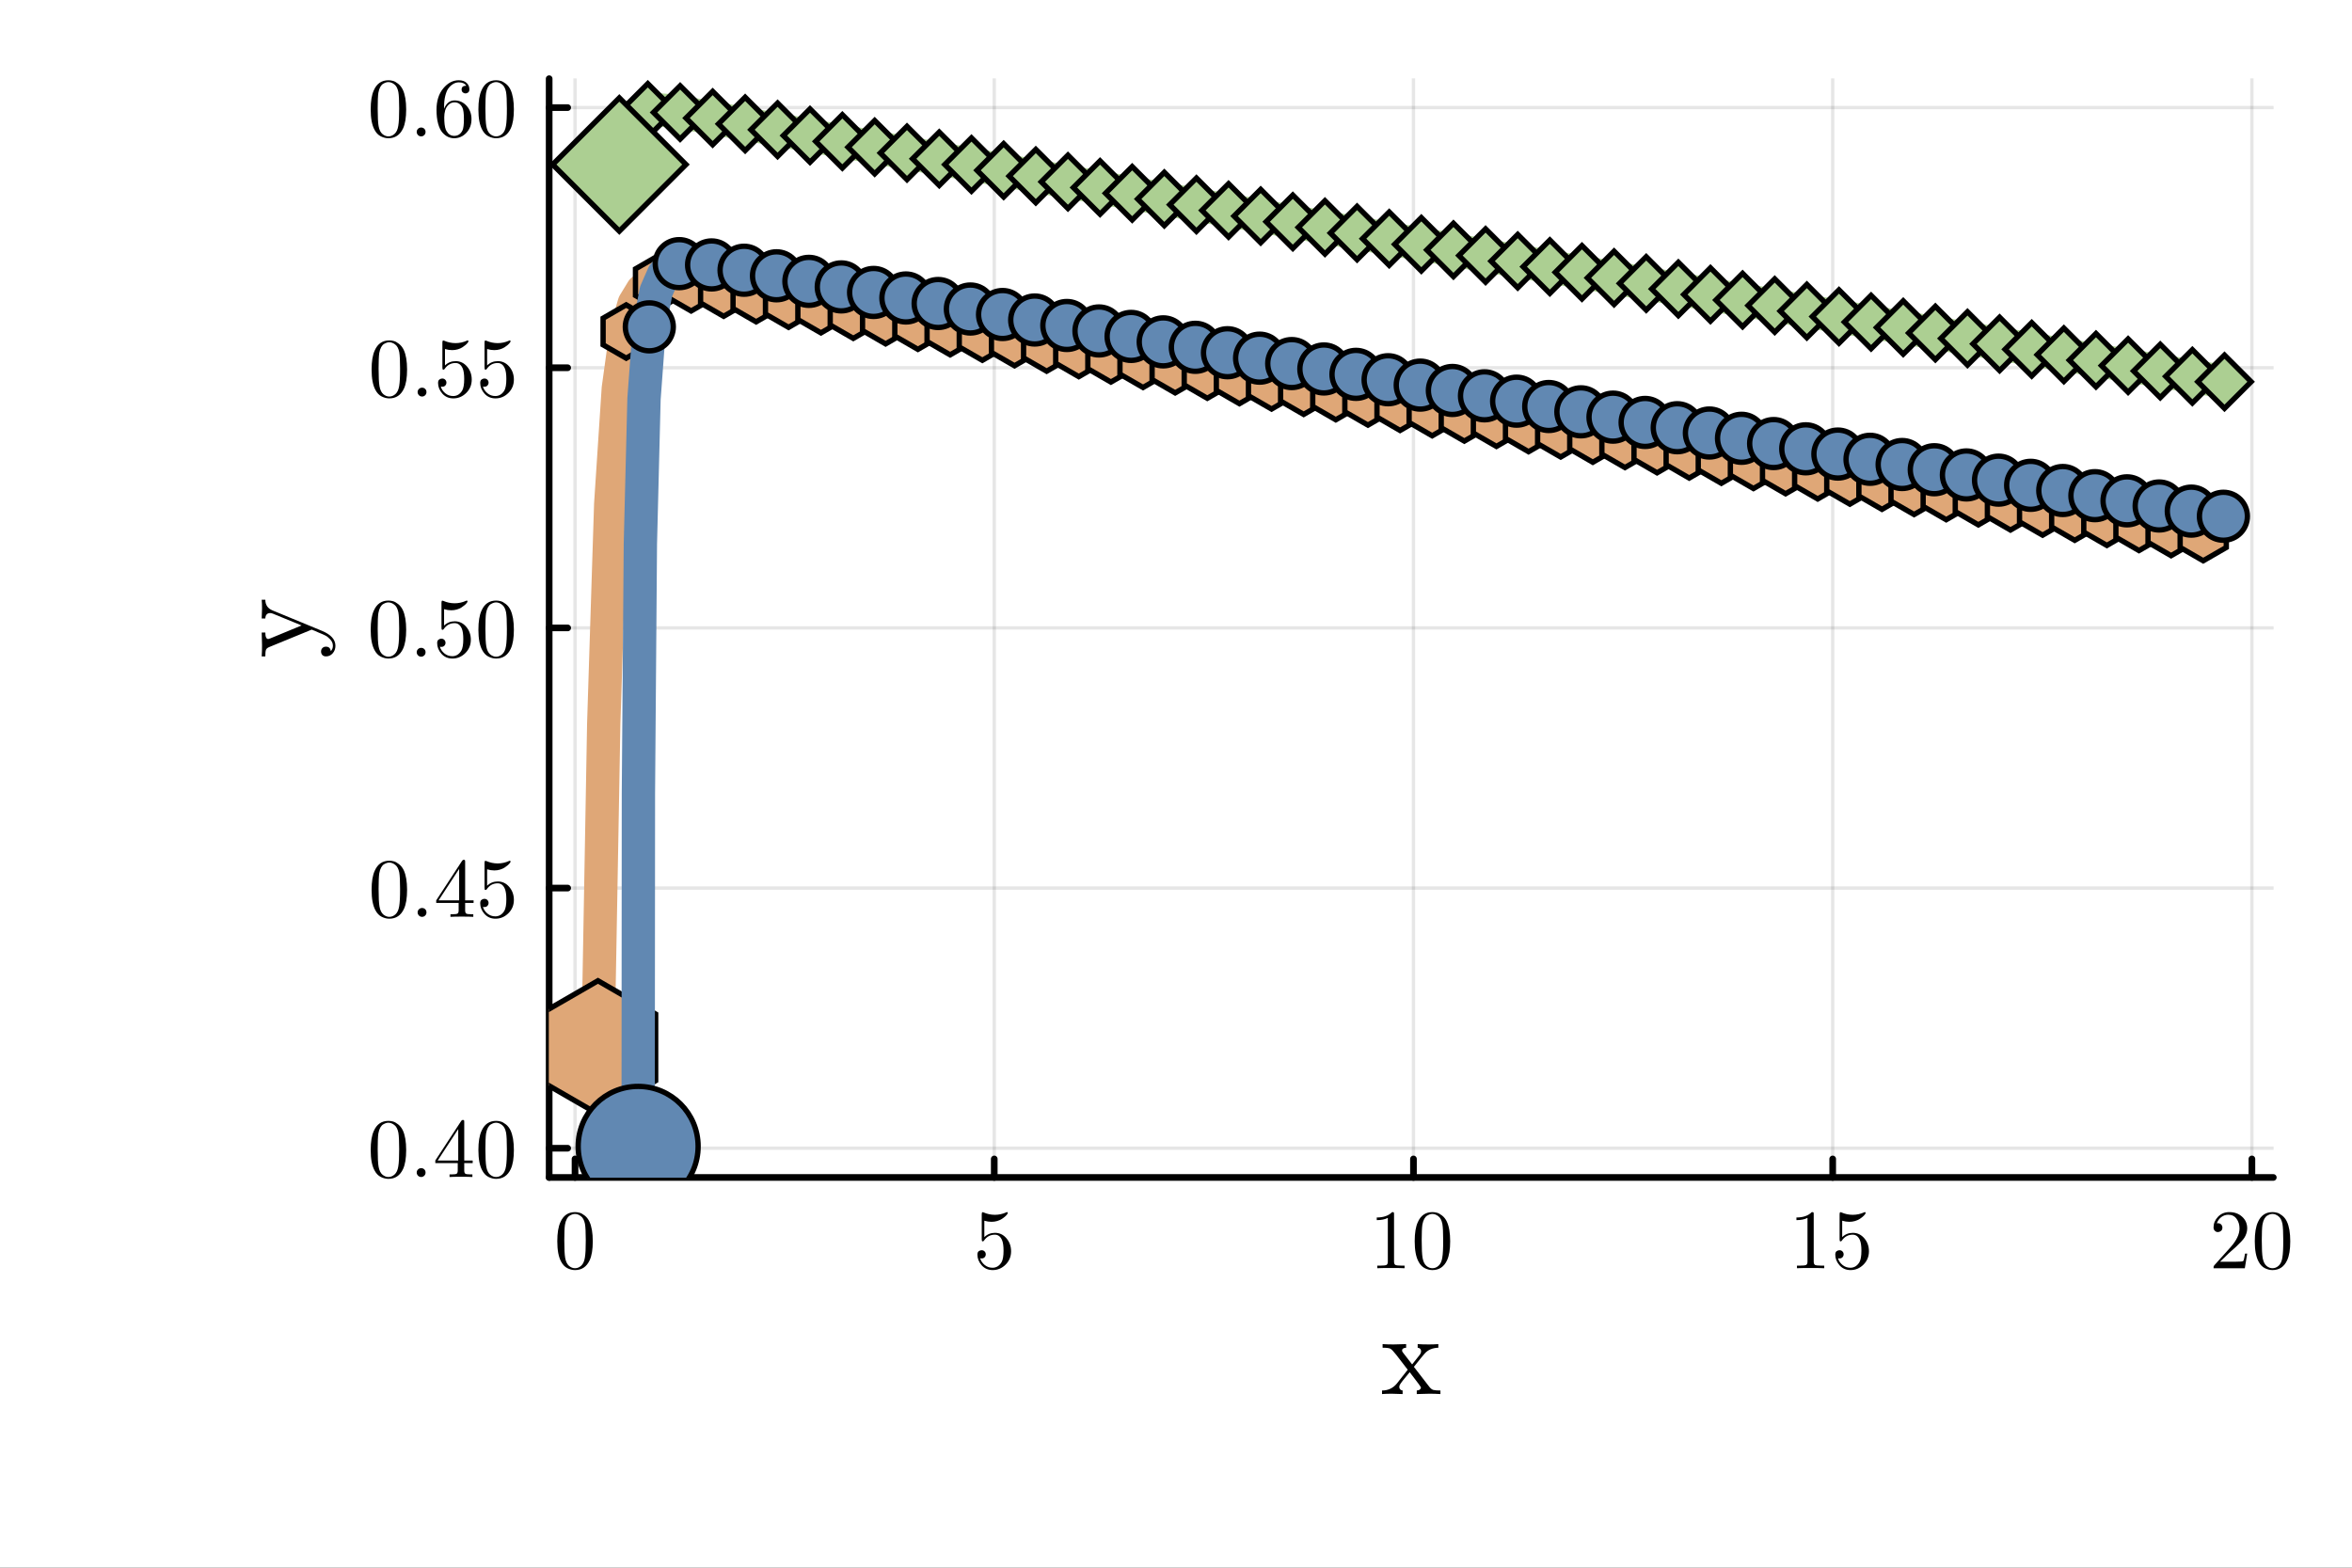 <?xml version="1.0" encoding="utf-8"?>
<svg xmlns="http://www.w3.org/2000/svg" xmlns:xlink="http://www.w3.org/1999/xlink" width="600" height="400" viewBox="0 0 2400 1600">
<rect x="0" y="0" width="2400" height="1600" fill="#333333" stroke="none"/>
<defs>
  <clipPath id="clip810">
    <rect x="0" y="0" width="2400" height="1600"/>
  </clipPath>
</defs>
<path clip-path="url(#clip810)" d="M0 1600 L2400 1600 L2400 0 L0 0  Z" fill="#ffffff" fill-rule="evenodd" fill-opacity="1"/>
<defs>
  <clipPath id="clip811">
    <rect x="480" y="0" width="1681" height="1600"/>
  </clipPath>
</defs>
<path clip-path="url(#clip810)" d="M560.366 1201.73 L2319.69 1201.73 L2319.69 80.315 L560.366 80.315  Z" fill="#ffffff" fill-rule="evenodd" fill-opacity="1"/>
<defs>
  <clipPath id="clip812">
    <rect x="560" y="80" width="1760" height="1122"/>
  </clipPath>
</defs>
<polyline clip-path="url(#clip812)" style="stroke:#000000; stroke-linecap:round; stroke-linejoin:round; stroke-width:3.4; stroke-opacity:0.1; fill:none" points="586.77,1201.73 586.77,80.315 "/>
<polyline clip-path="url(#clip812)" style="stroke:#000000; stroke-linecap:round; stroke-linejoin:round; stroke-width:3.4; stroke-opacity:0.1; fill:none" points="1014.54,1201.73 1014.54,80.315 "/>
<polyline clip-path="url(#clip812)" style="stroke:#000000; stroke-linecap:round; stroke-linejoin:round; stroke-width:3.4; stroke-opacity:0.1; fill:none" points="1442.31,1201.73 1442.31,80.315 "/>
<polyline clip-path="url(#clip812)" style="stroke:#000000; stroke-linecap:round; stroke-linejoin:round; stroke-width:3.4; stroke-opacity:0.1; fill:none" points="1870.09,1201.73 1870.09,80.315 "/>
<polyline clip-path="url(#clip812)" style="stroke:#000000; stroke-linecap:round; stroke-linejoin:round; stroke-width:3.4; stroke-opacity:0.1; fill:none" points="2297.86,1201.73 2297.86,80.315 "/>
<polyline clip-path="url(#clip812)" style="stroke:#000000; stroke-linecap:round; stroke-linejoin:round; stroke-width:3.4; stroke-opacity:0.1; fill:none" points="560.366,1171.89 2319.69,1171.89 "/>
<polyline clip-path="url(#clip812)" style="stroke:#000000; stroke-linecap:round; stroke-linejoin:round; stroke-width:3.4; stroke-opacity:0.1; fill:none" points="560.366,906.369 2319.69,906.369 "/>
<polyline clip-path="url(#clip812)" style="stroke:#000000; stroke-linecap:round; stroke-linejoin:round; stroke-width:3.4; stroke-opacity:0.1; fill:none" points="560.366,640.851 2319.69,640.851 "/>
<polyline clip-path="url(#clip812)" style="stroke:#000000; stroke-linecap:round; stroke-linejoin:round; stroke-width:3.4; stroke-opacity:0.1; fill:none" points="560.366,375.333 2319.69,375.333 "/>
<polyline clip-path="url(#clip812)" style="stroke:#000000; stroke-linecap:round; stroke-linejoin:round; stroke-width:3.4; stroke-opacity:0.1; fill:none" points="560.366,109.814 2319.69,109.814 "/>
<polyline clip-path="url(#clip810)" style="stroke:#000000; stroke-linecap:round; stroke-linejoin:round; stroke-width:6.8; stroke-opacity:1; fill:none" points="560.366,1201.73 2319.69,1201.73 "/>
<polyline clip-path="url(#clip810)" style="stroke:#000000; stroke-linecap:round; stroke-linejoin:round; stroke-width:6.8; stroke-opacity:1; fill:none" points="586.77,1201.73 586.77,1182.83 "/>
<polyline clip-path="url(#clip810)" style="stroke:#000000; stroke-linecap:round; stroke-linejoin:round; stroke-width:6.8; stroke-opacity:1; fill:none" points="1014.54,1201.73 1014.54,1182.83 "/>
<polyline clip-path="url(#clip810)" style="stroke:#000000; stroke-linecap:round; stroke-linejoin:round; stroke-width:6.8; stroke-opacity:1; fill:none" points="1442.31,1201.73 1442.31,1182.83 "/>
<polyline clip-path="url(#clip810)" style="stroke:#000000; stroke-linecap:round; stroke-linejoin:round; stroke-width:6.8; stroke-opacity:1; fill:none" points="1870.09,1201.73 1870.09,1182.83 "/>
<polyline clip-path="url(#clip810)" style="stroke:#000000; stroke-linecap:round; stroke-linejoin:round; stroke-width:6.8; stroke-opacity:1; fill:none" points="2297.86,1201.73 2297.86,1182.83 "/>
<path clip-path="url(#clip810)" d="M568.67 1266.86 Q568.67 1254.22 571.861 1247.34 Q576.313 1237.09 586.812 1237.09 Q589.037 1237.09 591.347 1237.72 Q593.699 1238.31 596.639 1240.62 Q599.62 1242.93 601.426 1246.71 Q604.87 1254.01 604.87 1266.86 Q604.87 1279.42 601.678 1286.27 Q597.017 1296.26 586.728 1296.26 Q582.864 1296.26 578.916 1294.29 Q575.011 1292.31 572.533 1287.57 Q568.67 1280.47 568.67 1266.86 M575.809 1265.81 Q575.809 1278.79 576.733 1283.96 Q577.783 1289.54 580.638 1291.98 Q583.536 1294.37 586.728 1294.37 Q590.171 1294.37 593.027 1291.81 Q595.925 1289.21 596.807 1283.62 Q597.773 1278.12 597.731 1265.81 Q597.731 1253.84 596.891 1249.06 Q595.757 1243.47 592.733 1241.25 Q589.751 1238.98 586.728 1238.98 Q585.594 1238.98 584.376 1239.31 Q583.2 1239.65 581.478 1240.62 Q579.756 1241.58 578.413 1243.98 Q577.111 1246.37 576.481 1249.98 Q575.809 1254.64 575.809 1265.81 Z" fill="#000000" fill-rule="nonzero" fill-opacity="1" /><path clip-path="url(#clip810)" d="M997.365 1280.51 Q997.365 1277.95 998.751 1276.98 Q1000.14 1275.98 1001.61 1275.98 Q1003.58 1275.98 1004.71 1277.24 Q1005.89 1278.45 1005.89 1280.18 Q1005.89 1281.9 1004.71 1283.16 Q1003.58 1284.38 1001.61 1284.38 Q1000.64 1284.38 1000.14 1284.21 Q1001.27 1288.16 1004.71 1291.01 Q1008.2 1293.87 1012.78 1293.87 Q1018.53 1293.87 1021.97 1288.28 Q1024.03 1284.67 1024.03 1276.48 Q1024.03 1269.26 1022.48 1265.65 Q1020.08 1260.14 1015.17 1260.14 Q1008.2 1260.14 1004.08 1266.15 Q1003.58 1266.91 1002.99 1266.95 Q1002.15 1266.95 1001.94 1266.49 Q1001.77 1265.98 1001.77 1264.68 L1001.77 1239.23 Q1001.77 1237.17 1002.61 1237.17 Q1002.95 1237.17 1003.66 1237.42 Q1009.08 1239.82 1015.09 1239.86 Q1021.26 1239.86 1026.8 1237.34 Q1027.22 1237.09 1027.48 1237.09 Q1028.32 1237.09 1028.36 1238.05 Q1028.36 1238.39 1027.64 1239.4 Q1026.97 1240.36 1025.5 1241.67 Q1024.03 1242.93 1022.14 1244.14 Q1020.25 1245.36 1017.48 1246.2 Q1014.75 1247 1011.73 1247 Q1008.12 1247 1004.42 1245.87 L1004.42 1262.62 Q1008.87 1258.25 1015.34 1258.25 Q1022.23 1258.25 1026.97 1263.8 Q1031.72 1269.34 1031.72 1277.07 Q1031.72 1285.17 1026.09 1290.72 Q1020.5 1296.26 1012.95 1296.26 Q1006.06 1296.26 1001.69 1291.35 Q997.365 1286.43 997.365 1280.51 Z" fill="#000000" fill-rule="nonzero" fill-opacity="1" /><path clip-path="url(#clip810)" d="M1404.85 1245.28 L1404.85 1242.59 Q1415.18 1242.59 1420.52 1237.09 Q1421.99 1237.09 1422.24 1237.42 Q1422.49 1237.76 1422.49 1239.31 L1422.49 1287.57 Q1422.49 1290.13 1423.75 1290.93 Q1425.01 1291.72 1430.51 1291.72 L1433.24 1291.72 L1433.24 1294.37 Q1430.22 1294.12 1419.3 1294.12 Q1408.38 1294.12 1405.4 1294.37 L1405.4 1291.72 L1408.13 1291.72 Q1413.55 1291.72 1414.85 1290.97 Q1416.15 1290.17 1416.15 1287.57 L1416.15 1243.01 Q1411.66 1245.28 1404.85 1245.28 Z" fill="#000000" fill-rule="nonzero" fill-opacity="1" /><path clip-path="url(#clip810)" d="M1443.57 1266.86 Q1443.57 1254.22 1446.76 1247.34 Q1451.22 1237.09 1461.72 1237.09 Q1463.94 1237.09 1466.25 1237.72 Q1468.6 1238.31 1471.54 1240.62 Q1474.52 1242.93 1476.33 1246.71 Q1479.77 1254.01 1479.77 1266.86 Q1479.77 1279.42 1476.58 1286.27 Q1471.92 1296.26 1461.63 1296.26 Q1457.77 1296.26 1453.82 1294.29 Q1449.91 1292.31 1447.44 1287.57 Q1443.57 1280.47 1443.57 1266.86 M1450.71 1265.81 Q1450.71 1278.79 1451.64 1283.96 Q1452.69 1289.54 1455.54 1291.98 Q1458.44 1294.37 1461.63 1294.37 Q1465.08 1294.37 1467.93 1291.81 Q1470.83 1289.21 1471.71 1283.62 Q1472.68 1278.12 1472.63 1265.81 Q1472.63 1253.84 1471.79 1249.06 Q1470.66 1243.47 1467.64 1241.25 Q1464.66 1238.98 1461.63 1238.98 Q1460.5 1238.98 1459.28 1239.31 Q1458.1 1239.65 1456.38 1240.62 Q1454.66 1241.58 1453.32 1243.98 Q1452.01 1246.37 1451.38 1249.98 Q1450.71 1254.64 1450.71 1265.81 Z" fill="#000000" fill-rule="nonzero" fill-opacity="1" /><path clip-path="url(#clip810)" d="M1833.09 1245.28 L1833.09 1242.59 Q1843.42 1242.59 1848.75 1237.09 Q1850.22 1237.09 1850.47 1237.42 Q1850.73 1237.76 1850.73 1239.31 L1850.73 1287.57 Q1850.73 1290.13 1851.99 1290.93 Q1853.24 1291.72 1858.75 1291.72 L1861.48 1291.72 L1861.48 1294.37 Q1858.45 1294.12 1847.53 1294.12 Q1836.61 1294.12 1833.63 1294.37 L1833.63 1291.72 L1836.36 1291.72 Q1841.78 1291.72 1843.08 1290.97 Q1844.38 1290.17 1844.38 1287.57 L1844.38 1243.01 Q1839.89 1245.28 1833.09 1245.28 Z" fill="#000000" fill-rule="nonzero" fill-opacity="1" /><path clip-path="url(#clip810)" d="M1872.73 1280.51 Q1872.73 1277.95 1874.12 1276.98 Q1875.5 1275.98 1876.97 1275.98 Q1878.95 1275.98 1880.08 1277.24 Q1881.26 1278.45 1881.26 1280.18 Q1881.26 1281.9 1880.08 1283.16 Q1878.95 1284.38 1876.97 1284.38 Q1876.01 1284.38 1875.5 1284.21 Q1876.64 1288.16 1880.08 1291.01 Q1883.57 1293.87 1888.14 1293.87 Q1893.9 1293.87 1897.34 1288.28 Q1899.4 1284.67 1899.4 1276.48 Q1899.4 1269.26 1897.84 1265.65 Q1895.45 1260.14 1890.54 1260.14 Q1883.57 1260.14 1879.45 1266.15 Q1878.95 1266.91 1878.36 1266.95 Q1877.52 1266.95 1877.31 1266.49 Q1877.14 1265.98 1877.14 1264.68 L1877.14 1239.23 Q1877.14 1237.17 1877.98 1237.17 Q1878.32 1237.17 1879.03 1237.42 Q1884.45 1239.82 1890.45 1239.86 Q1896.63 1239.86 1902.17 1237.34 Q1902.59 1237.09 1902.84 1237.09 Q1903.68 1237.09 1903.72 1238.05 Q1903.72 1238.39 1903.01 1239.4 Q1902.34 1240.36 1900.87 1241.67 Q1899.4 1242.93 1897.51 1244.14 Q1895.62 1245.36 1892.85 1246.2 Q1890.12 1247 1887.09 1247 Q1883.48 1247 1879.79 1245.87 L1879.79 1262.62 Q1884.24 1258.25 1890.71 1258.25 Q1897.59 1258.25 1902.34 1263.8 Q1907.08 1269.34 1907.08 1277.07 Q1907.08 1285.17 1901.46 1290.72 Q1895.87 1296.26 1888.31 1296.26 Q1881.42 1296.26 1877.06 1291.35 Q1872.73 1286.43 1872.73 1280.51 Z" fill="#000000" fill-rule="nonzero" fill-opacity="1" /><path clip-path="url(#clip810)" d="M2258.72 1294.37 Q2258.72 1292.82 2258.84 1292.35 Q2259.01 1291.89 2259.68 1291.18 L2276.19 1272.78 Q2285.22 1262.62 2285.22 1253.76 Q2285.22 1248.01 2282.19 1243.89 Q2279.21 1239.78 2273.71 1239.78 Q2269.93 1239.78 2266.74 1242.09 Q2263.55 1244.4 2262.08 1248.51 Q2262.33 1248.43 2263.21 1248.43 Q2265.35 1248.43 2266.53 1249.77 Q2267.75 1251.11 2267.75 1252.92 Q2267.75 1255.23 2266.23 1256.36 Q2264.76 1257.46 2263.29 1257.46 Q2262.71 1257.46 2261.91 1257.33 Q2261.15 1257.2 2259.93 1256.03 Q2258.72 1254.81 2258.72 1252.67 Q2258.72 1246.66 2263.25 1241.88 Q2267.83 1237.09 2274.8 1237.09 Q2282.7 1237.09 2287.86 1241.79 Q2293.07 1246.45 2293.07 1253.76 Q2293.07 1256.32 2292.27 1258.67 Q2291.52 1260.98 2290.47 1262.79 Q2289.46 1264.6 2286.69 1267.49 Q2283.91 1270.39 2281.69 1272.45 Q2279.46 1274.51 2274.47 1278.87 L2265.35 1287.74 L2280.85 1287.74 Q2288.41 1287.74 2289 1287.06 Q2289.84 1285.85 2290.89 1279.42 L2293.07 1279.42 L2290.63 1294.37 L2258.72 1294.37 Z" fill="#000000" fill-rule="nonzero" fill-opacity="1" /><path clip-path="url(#clip810)" d="M2300.8 1266.86 Q2300.8 1254.22 2303.99 1247.34 Q2308.44 1237.09 2318.94 1237.09 Q2321.16 1237.09 2323.47 1237.72 Q2325.83 1238.31 2328.77 1240.62 Q2331.75 1242.93 2333.55 1246.71 Q2337 1254.01 2337 1266.86 Q2337 1279.42 2333.81 1286.27 Q2329.14 1296.26 2318.85 1296.26 Q2314.99 1296.26 2311.04 1294.29 Q2307.14 1292.31 2304.66 1287.57 Q2300.8 1280.47 2300.8 1266.86 M2307.94 1265.81 Q2307.94 1278.79 2308.86 1283.96 Q2309.91 1289.54 2312.77 1291.98 Q2315.66 1294.37 2318.85 1294.37 Q2322.3 1294.37 2325.15 1291.81 Q2328.05 1289.21 2328.93 1283.62 Q2329.9 1278.12 2329.86 1265.81 Q2329.86 1253.84 2329.02 1249.06 Q2327.88 1243.47 2324.86 1241.25 Q2321.88 1238.98 2318.85 1238.98 Q2317.72 1238.98 2316.5 1239.31 Q2315.33 1239.65 2313.61 1240.62 Q2311.88 1241.58 2310.54 1243.98 Q2309.24 1246.37 2308.61 1249.98 Q2307.94 1254.64 2307.94 1265.81 Z" fill="#000000" fill-rule="nonzero" fill-opacity="1" /><path clip-path="url(#clip810)" d="M1410.23 1422.8 L1410.23 1419.16 Q1419.47 1419.16 1425.36 1412.06 Q1425.36 1412.06 1436.45 1397.97 L1424.72 1382.72 Q1420.57 1377.41 1418.72 1376.49 Q1416.93 1375.51 1410.81 1375.51 L1410.81 1371.81 Q1415.66 1372.16 1422.01 1372.16 Q1425.53 1372.16 1434.83 1371.81 L1434.83 1375.51 Q1430.67 1375.74 1430.67 1378.45 Q1430.67 1379.38 1431.71 1380.59 L1440.95 1392.54 L1448.28 1383.3 Q1450.07 1381.17 1450.07 1379.14 Q1450.07 1375.85 1446.61 1375.51 L1446.61 1371.81 Q1451.23 1372.16 1457.98 1372.16 Q1463.07 1372.16 1467.69 1371.81 L1467.69 1375.51 Q1458.68 1375.74 1453.6 1381.63 Q1451.34 1384.11 1442.74 1395.02 L1458.56 1415.47 Q1460.47 1417.95 1462.6 1418.58 Q1464.74 1419.16 1469.82 1419.16 L1469.82 1422.8 Q1464.51 1422.45 1458.45 1422.45 Q1456.31 1422.45 1445.68 1422.8 L1445.68 1419.16 Q1447.82 1419.05 1448.86 1418.12 Q1449.96 1417.14 1449.96 1416.16 Q1449.96 1415.7 1447.47 1412.29 L1438.47 1400.45 Q1429.46 1411.08 1428.3 1413.56 Q1427.84 1414.6 1427.84 1415.47 Q1427.84 1418.64 1431.25 1419.16 L1431.25 1422.8 Q1422.76 1422.45 1420.05 1422.45 Q1414.85 1422.45 1410.23 1422.8 Z" fill="#000000" fill-rule="nonzero" fill-opacity="1" /><polyline clip-path="url(#clip810)" style="stroke:#000000; stroke-linecap:round; stroke-linejoin:round; stroke-width:6.8; stroke-opacity:1; fill:none" points="560.366,1201.73 560.366,80.315 "/>
<polyline clip-path="url(#clip810)" style="stroke:#000000; stroke-linecap:round; stroke-linejoin:round; stroke-width:6.8; stroke-opacity:1; fill:none" points="560.366,1171.89 579.264,1171.89 "/>
<polyline clip-path="url(#clip810)" style="stroke:#000000; stroke-linecap:round; stroke-linejoin:round; stroke-width:6.8; stroke-opacity:1; fill:none" points="560.366,906.369 579.264,906.369 "/>
<polyline clip-path="url(#clip810)" style="stroke:#000000; stroke-linecap:round; stroke-linejoin:round; stroke-width:6.8; stroke-opacity:1; fill:none" points="560.366,640.851 579.264,640.851 "/>
<polyline clip-path="url(#clip810)" style="stroke:#000000; stroke-linecap:round; stroke-linejoin:round; stroke-width:6.8; stroke-opacity:1; fill:none" points="560.366,375.333 579.264,375.333 "/>
<polyline clip-path="url(#clip810)" style="stroke:#000000; stroke-linecap:round; stroke-linejoin:round; stroke-width:6.8; stroke-opacity:1; fill:none" points="560.366,109.814 579.264,109.814 "/>
<path clip-path="url(#clip810)" d="M378.263 1173.76 Q378.263 1161.12 381.455 1154.23 Q385.906 1143.98 396.405 1143.98 Q398.631 1143.98 400.941 1144.61 Q403.293 1145.2 406.232 1147.51 Q409.214 1149.82 411.02 1153.6 Q414.464 1160.91 414.464 1173.76 Q414.464 1186.31 411.272 1193.16 Q406.61 1203.15 396.321 1203.15 Q392.458 1203.15 388.51 1201.18 Q384.605 1199.21 382.127 1194.46 Q378.263 1187.36 378.263 1173.76 M385.402 1172.71 Q385.402 1185.68 386.326 1190.85 Q387.376 1196.43 390.232 1198.87 Q393.13 1201.26 396.321 1201.26 Q399.765 1201.26 402.621 1198.7 Q405.518 1196.1 406.4 1190.51 Q407.366 1185.01 407.324 1172.71 Q407.324 1160.74 406.484 1155.95 Q405.35 1150.36 402.327 1148.14 Q399.345 1145.87 396.321 1145.87 Q395.187 1145.87 393.97 1146.21 Q392.794 1146.54 391.072 1147.51 Q389.35 1148.48 388.006 1150.87 Q386.704 1153.26 386.074 1156.87 Q385.402 1161.54 385.402 1172.71 Z" fill="#000000" fill-rule="nonzero" fill-opacity="1" /><path clip-path="url(#clip810)" d="M426.516 1199.88 Q425.214 1198.49 425.214 1196.69 Q425.214 1194.88 426.516 1193.58 Q427.818 1192.23 429.792 1192.23 Q431.682 1192.23 432.942 1193.49 Q434.244 1194.71 434.244 1196.73 Q434.244 1198.7 432.858 1200 Q431.514 1201.26 429.792 1201.26 Q427.818 1201.26 426.516 1199.88 Z" fill="#000000" fill-rule="nonzero" fill-opacity="1" /><path clip-path="url(#clip810)" d="M444.196 1187.07 L444.196 1184.42 L470.612 1144.07 Q471.284 1143.02 472.334 1143.06 Q473.3 1143.06 473.509 1143.44 Q473.719 1143.81 473.719 1145.28 L473.719 1184.42 L482.329 1184.42 L482.329 1187.07 L473.719 1187.07 L473.719 1194.54 Q473.719 1197.02 474.727 1197.82 Q475.777 1198.62 480.229 1198.62 L482.035 1198.62 L482.035 1201.26 Q478.507 1201.01 470.36 1201.01 Q462.255 1201.01 458.727 1201.26 L458.727 1198.62 L460.533 1198.62 Q464.984 1198.62 466.034 1197.86 Q467.084 1197.06 467.084 1194.54 L467.084 1187.07 L444.196 1187.07 M446.632 1184.42 L467.588 1184.42 L467.588 1152.34 L446.632 1184.42 Z" fill="#000000" fill-rule="nonzero" fill-opacity="1" /><path clip-path="url(#clip810)" d="M488.166 1173.76 Q488.166 1161.12 491.358 1154.23 Q495.809 1143.98 506.308 1143.98 Q508.534 1143.98 510.844 1144.61 Q513.195 1145.2 516.135 1147.51 Q519.117 1149.82 520.923 1153.6 Q524.366 1160.91 524.366 1173.76 Q524.366 1186.31 521.175 1193.16 Q516.513 1203.15 506.224 1203.15 Q502.361 1203.15 498.413 1201.18 Q494.507 1199.21 492.03 1194.46 Q488.166 1187.36 488.166 1173.76 M495.305 1172.71 Q495.305 1185.68 496.229 1190.85 Q497.279 1196.43 500.135 1198.87 Q503.032 1201.26 506.224 1201.26 Q509.668 1201.26 512.524 1198.7 Q515.421 1196.1 516.303 1190.51 Q517.269 1185.01 517.227 1172.71 Q517.227 1160.74 516.387 1155.95 Q515.253 1150.36 512.23 1148.14 Q509.248 1145.87 506.224 1145.87 Q505.09 1145.87 503.872 1146.21 Q502.697 1146.54 500.975 1147.51 Q499.253 1148.48 497.909 1150.87 Q496.607 1153.26 495.977 1156.87 Q495.305 1161.54 495.305 1172.71 Z" fill="#000000" fill-rule="nonzero" fill-opacity="1" /><path clip-path="url(#clip810)" d="M379.187 908.238 Q379.187 895.597 382.379 888.71 Q386.83 878.463 397.329 878.463 Q399.555 878.463 401.865 879.093 Q404.217 879.681 407.156 881.991 Q410.138 884.301 411.944 888.08 Q415.387 895.387 415.387 908.238 Q415.387 920.795 412.196 927.64 Q407.534 937.635 397.245 937.635 Q393.382 937.635 389.434 935.661 Q385.528 933.688 383.051 928.942 Q379.187 921.845 379.187 908.238 M386.326 907.188 Q386.326 920.165 387.25 925.33 Q388.3 930.916 391.156 933.352 Q394.054 935.745 397.245 935.745 Q400.689 935.745 403.545 933.184 Q406.442 930.58 407.324 924.994 Q408.29 919.493 408.248 907.188 Q408.248 895.219 407.408 890.432 Q406.274 884.846 403.251 882.621 Q400.269 880.353 397.245 880.353 Q396.111 880.353 394.894 880.689 Q393.718 881.025 391.996 881.991 Q390.274 882.957 388.93 885.35 Q387.628 887.744 386.998 891.356 Q386.326 896.017 386.326 907.188 Z" fill="#000000" fill-rule="nonzero" fill-opacity="1" /><path clip-path="url(#clip810)" d="M427.44 934.359 Q426.138 932.974 426.138 931.168 Q426.138 929.362 427.44 928.06 Q428.742 926.716 430.716 926.716 Q432.606 926.716 433.866 927.976 Q435.167 929.194 435.167 931.21 Q435.167 933.184 433.782 934.485 Q432.438 935.745 430.716 935.745 Q428.742 935.745 427.44 934.359 Z" fill="#000000" fill-rule="nonzero" fill-opacity="1" /><path clip-path="url(#clip810)" d="M445.12 921.551 L445.12 918.905 L471.536 878.547 Q472.208 877.497 473.258 877.539 Q474.223 877.539 474.433 877.917 Q474.643 878.295 474.643 879.765 L474.643 918.905 L483.253 918.905 L483.253 921.551 L474.643 921.551 L474.643 929.026 Q474.643 931.504 475.651 932.302 Q476.701 933.1 481.153 933.1 L482.959 933.1 L482.959 935.745 Q479.431 935.493 471.284 935.493 Q463.179 935.493 459.651 935.745 L459.651 933.1 L461.457 933.1 Q465.908 933.1 466.958 932.344 Q468.008 931.546 468.008 929.026 L468.008 921.551 L445.12 921.551 M447.556 918.905 L468.512 918.905 L468.512 886.82 L447.556 918.905 Z" fill="#000000" fill-rule="nonzero" fill-opacity="1" /><path clip-path="url(#clip810)" d="M490.014 921.887 Q490.014 919.325 491.4 918.359 Q492.786 917.351 494.255 917.351 Q496.229 917.351 497.363 918.611 Q498.539 919.829 498.539 921.551 Q498.539 923.273 497.363 924.532 Q496.229 925.75 494.255 925.75 Q493.289 925.75 492.786 925.582 Q493.919 929.53 497.363 932.386 Q500.849 935.241 505.426 935.241 Q511.18 935.241 514.623 929.656 Q516.681 926.044 516.681 917.855 Q516.681 910.632 515.127 907.02 Q512.733 901.519 507.82 901.519 Q500.849 901.519 496.733 907.524 Q496.229 908.28 495.641 908.322 Q494.801 908.322 494.591 907.86 Q494.423 907.356 494.423 906.054 L494.423 880.605 Q494.423 878.547 495.263 878.547 Q495.599 878.547 496.313 878.799 Q501.731 881.193 507.736 881.235 Q513.909 881.235 519.453 878.715 Q519.873 878.463 520.125 878.463 Q520.965 878.463 521.007 879.429 Q521.007 879.765 520.293 880.773 Q519.621 881.739 518.151 883.041 Q516.681 884.301 514.791 885.518 Q512.901 886.736 510.13 887.576 Q507.4 888.374 504.376 888.374 Q500.765 888.374 497.069 887.24 L497.069 903.997 Q501.521 899.629 507.988 899.629 Q514.875 899.629 519.621 905.172 Q524.366 910.716 524.366 918.443 Q524.366 926.548 518.739 932.092 Q513.153 937.635 505.594 937.635 Q498.707 937.635 494.339 932.722 Q490.014 927.808 490.014 921.887 Z" fill="#000000" fill-rule="nonzero" fill-opacity="1" /><path clip-path="url(#clip810)" d="M378.263 642.72 Q378.263 630.079 381.455 623.192 Q385.906 612.945 396.405 612.945 Q398.631 612.945 400.941 613.575 Q403.293 614.163 406.232 616.472 Q409.214 618.782 411.02 622.562 Q414.464 629.869 414.464 642.72 Q414.464 655.276 411.272 662.122 Q406.61 672.117 396.321 672.117 Q392.458 672.117 388.51 670.143 Q384.605 668.169 382.127 663.424 Q378.263 656.326 378.263 642.72 M385.402 641.67 Q385.402 654.647 386.326 659.812 Q387.376 665.397 390.232 667.833 Q393.13 670.227 396.321 670.227 Q399.765 670.227 402.621 667.665 Q405.518 665.062 406.4 659.476 Q407.366 653.975 407.324 641.67 Q407.324 629.701 406.484 624.914 Q405.35 619.328 402.327 617.102 Q399.345 614.835 396.321 614.835 Q395.187 614.835 393.97 615.171 Q392.794 615.507 391.072 616.472 Q389.35 617.438 388.006 619.832 Q386.704 622.226 386.074 625.838 Q385.402 630.499 385.402 641.67 Z" fill="#000000" fill-rule="nonzero" fill-opacity="1" /><path clip-path="url(#clip810)" d="M426.516 668.841 Q425.214 667.455 425.214 665.649 Q425.214 663.844 426.516 662.542 Q427.818 661.198 429.792 661.198 Q431.682 661.198 432.942 662.458 Q434.244 663.676 434.244 665.691 Q434.244 667.665 432.858 668.967 Q431.514 670.227 429.792 670.227 Q427.818 670.227 426.516 668.841 Z" fill="#000000" fill-rule="nonzero" fill-opacity="1" /><path clip-path="url(#clip810)" d="M446.086 656.368 Q446.086 653.807 447.472 652.841 Q448.858 651.833 450.328 651.833 Q452.302 651.833 453.436 653.093 Q454.611 654.311 454.611 656.032 Q454.611 657.754 453.436 659.014 Q452.302 660.232 450.328 660.232 Q449.362 660.232 448.858 660.064 Q449.992 664.012 453.436 666.867 Q456.921 669.723 461.499 669.723 Q467.252 669.723 470.696 664.138 Q472.754 660.526 472.754 652.337 Q472.754 645.114 471.2 641.502 Q468.806 636 463.892 636 Q456.921 636 452.806 642.006 Q452.302 642.762 451.714 642.804 Q450.874 642.804 450.664 642.342 Q450.496 641.838 450.496 640.536 L450.496 615.087 Q450.496 613.029 451.336 613.029 Q451.672 613.029 452.386 613.281 Q457.803 615.675 463.808 615.717 Q469.982 615.717 475.525 613.197 Q475.945 612.945 476.197 612.945 Q477.037 612.945 477.079 613.911 Q477.079 614.247 476.365 615.255 Q475.693 616.22 474.223 617.522 Q472.754 618.782 470.864 620 Q468.974 621.218 466.202 622.058 Q463.473 622.856 460.449 622.856 Q456.837 622.856 453.142 621.722 L453.142 638.478 Q457.593 634.111 464.06 634.111 Q470.948 634.111 475.693 639.654 Q480.439 645.198 480.439 652.925 Q480.439 661.03 474.811 666.573 Q469.226 672.117 461.667 672.117 Q454.779 672.117 450.412 667.203 Q446.086 662.29 446.086 656.368 Z" fill="#000000" fill-rule="nonzero" fill-opacity="1" /><path clip-path="url(#clip810)" d="M488.166 642.72 Q488.166 630.079 491.358 623.192 Q495.809 612.945 506.308 612.945 Q508.534 612.945 510.844 613.575 Q513.195 614.163 516.135 616.472 Q519.117 618.782 520.923 622.562 Q524.366 629.869 524.366 642.72 Q524.366 655.276 521.175 662.122 Q516.513 672.117 506.224 672.117 Q502.361 672.117 498.413 670.143 Q494.507 668.169 492.03 663.424 Q488.166 656.326 488.166 642.72 M495.305 641.67 Q495.305 654.647 496.229 659.812 Q497.279 665.397 500.135 667.833 Q503.032 670.227 506.224 670.227 Q509.668 670.227 512.524 667.665 Q515.421 665.062 516.303 659.476 Q517.269 653.975 517.227 641.67 Q517.227 629.701 516.387 624.914 Q515.253 619.328 512.23 617.102 Q509.248 614.835 506.224 614.835 Q505.09 614.835 503.872 615.171 Q502.697 615.507 500.975 616.472 Q499.253 617.438 497.909 619.832 Q496.607 622.226 495.977 625.838 Q495.305 630.499 495.305 641.67 Z" fill="#000000" fill-rule="nonzero" fill-opacity="1" /><path clip-path="url(#clip810)" d="M379.187 377.201 Q379.187 364.561 382.379 357.673 Q386.83 347.427 397.329 347.427 Q399.555 347.427 401.865 348.056 Q404.217 348.644 407.156 350.954 Q410.138 353.264 411.944 357.044 Q415.387 364.351 415.387 377.201 Q415.387 389.758 412.196 396.603 Q407.534 406.598 397.245 406.598 Q393.382 406.598 389.434 404.625 Q385.528 402.651 383.051 397.905 Q379.187 390.808 379.187 377.201 M386.326 376.152 Q386.326 389.128 387.25 394.294 Q388.3 399.879 391.156 402.315 Q394.054 404.709 397.245 404.709 Q400.689 404.709 403.545 402.147 Q406.442 399.543 407.324 393.958 Q408.29 388.456 408.248 376.152 Q408.248 364.183 407.408 359.395 Q406.274 353.81 403.251 351.584 Q400.269 349.316 397.245 349.316 Q396.111 349.316 394.894 349.652 Q393.718 349.988 391.996 350.954 Q390.274 351.92 388.93 354.314 Q387.628 356.708 386.998 360.319 Q386.326 364.981 386.326 376.152 Z" fill="#000000" fill-rule="nonzero" fill-opacity="1" /><path clip-path="url(#clip810)" d="M427.44 403.323 Q426.138 401.937 426.138 400.131 Q426.138 398.325 427.44 397.023 Q428.742 395.68 430.716 395.68 Q432.606 395.68 433.866 396.939 Q435.167 398.157 435.167 400.173 Q435.167 402.147 433.782 403.449 Q432.438 404.709 430.716 404.709 Q428.742 404.709 427.44 403.323 Z" fill="#000000" fill-rule="nonzero" fill-opacity="1" /><path clip-path="url(#clip810)" d="M447.01 390.85 Q447.01 388.288 448.396 387.322 Q449.782 386.315 451.252 386.315 Q453.226 386.315 454.359 387.574 Q455.535 388.792 455.535 390.514 Q455.535 392.236 454.359 393.496 Q453.226 394.714 451.252 394.714 Q450.286 394.714 449.782 394.546 Q450.916 398.493 454.359 401.349 Q457.845 404.205 462.423 404.205 Q468.176 404.205 471.62 398.619 Q473.677 395.008 473.677 386.818 Q473.677 379.595 472.124 375.984 Q469.73 370.482 464.816 370.482 Q457.845 370.482 453.73 376.488 Q453.226 377.243 452.638 377.285 Q451.798 377.285 451.588 376.823 Q451.42 376.32 451.42 375.018 L451.42 349.568 Q451.42 347.51 452.26 347.51 Q452.596 347.51 453.31 347.762 Q458.727 350.156 464.732 350.198 Q470.906 350.198 476.449 347.678 Q476.869 347.427 477.121 347.427 Q477.961 347.427 478.003 348.392 Q478.003 348.728 477.289 349.736 Q476.617 350.702 475.147 352.004 Q473.677 353.264 471.788 354.482 Q469.898 355.7 467.126 356.54 Q464.396 357.337 461.373 357.337 Q457.761 357.337 454.065 356.204 L454.065 372.96 Q458.517 368.592 464.984 368.592 Q471.872 368.592 476.617 374.136 Q481.363 379.679 481.363 387.406 Q481.363 395.512 475.735 401.055 Q470.15 406.598 462.591 406.598 Q455.703 406.598 451.336 401.685 Q447.01 396.771 447.01 390.85 Z" fill="#000000" fill-rule="nonzero" fill-opacity="1" /><path clip-path="url(#clip810)" d="M490.014 390.85 Q490.014 388.288 491.4 387.322 Q492.786 386.315 494.255 386.315 Q496.229 386.315 497.363 387.574 Q498.539 388.792 498.539 390.514 Q498.539 392.236 497.363 393.496 Q496.229 394.714 494.255 394.714 Q493.289 394.714 492.786 394.546 Q493.919 398.493 497.363 401.349 Q500.849 404.205 505.426 404.205 Q511.18 404.205 514.623 398.619 Q516.681 395.008 516.681 386.818 Q516.681 379.595 515.127 375.984 Q512.733 370.482 507.82 370.482 Q500.849 370.482 496.733 376.488 Q496.229 377.243 495.641 377.285 Q494.801 377.285 494.591 376.823 Q494.423 376.32 494.423 375.018 L494.423 349.568 Q494.423 347.51 495.263 347.51 Q495.599 347.51 496.313 347.762 Q501.731 350.156 507.736 350.198 Q513.909 350.198 519.453 347.678 Q519.873 347.427 520.125 347.427 Q520.965 347.427 521.007 348.392 Q521.007 348.728 520.293 349.736 Q519.621 350.702 518.151 352.004 Q516.681 353.264 514.791 354.482 Q512.901 355.7 510.13 356.54 Q507.4 357.337 504.376 357.337 Q500.765 357.337 497.069 356.204 L497.069 372.96 Q501.521 368.592 507.988 368.592 Q514.875 368.592 519.621 374.136 Q524.366 379.679 524.366 387.406 Q524.366 395.512 518.739 401.055 Q513.153 406.598 505.594 406.598 Q498.707 406.598 494.339 401.685 Q490.014 396.771 490.014 390.85 Z" fill="#000000" fill-rule="nonzero" fill-opacity="1" /><path clip-path="url(#clip810)" d="M378.263 111.683 Q378.263 99.042 381.455 92.155 Q385.906 81.908 396.405 81.908 Q398.631 81.908 400.941 82.538 Q403.293 83.126 406.232 85.436 Q409.214 87.746 411.02 91.525 Q414.464 98.832 414.464 111.683 Q414.464 124.24 411.272 131.085 Q406.61 141.08 396.321 141.08 Q392.458 141.08 388.51 139.106 Q384.605 137.133 382.127 132.387 Q378.263 125.29 378.263 111.683 M385.402 110.633 Q385.402 123.61 386.326 128.775 Q387.376 134.361 390.232 136.797 Q393.13 139.19 396.321 139.19 Q399.765 139.19 402.621 136.629 Q405.518 134.025 406.4 128.439 Q407.366 122.938 407.324 110.633 Q407.324 98.665 406.484 93.877 Q405.35 88.291 402.327 86.066 Q399.345 83.798 396.321 83.798 Q395.187 83.798 393.97 84.134 Q392.794 84.47 391.072 85.436 Q389.35 86.402 388.006 88.796 Q386.704 91.189 386.074 94.801 Q385.402 99.462 385.402 110.633 Z" fill="#000000" fill-rule="nonzero" fill-opacity="1" /><path clip-path="url(#clip810)" d="M426.516 137.804 Q425.214 136.419 425.214 134.613 Q425.214 132.807 426.516 131.505 Q427.818 130.161 429.792 130.161 Q431.682 130.161 432.942 131.421 Q434.244 132.639 434.244 134.655 Q434.244 136.629 432.858 137.93 Q431.514 139.19 429.792 139.19 Q427.818 139.19 426.516 137.804 Z" fill="#000000" fill-rule="nonzero" fill-opacity="1" /><path clip-path="url(#clip810)" d="M445.414 112.019 Q445.414 98.496 452.302 90.223 Q459.189 81.908 468.05 81.908 Q473.216 81.908 476.071 84.554 Q478.969 87.158 478.969 91.189 Q478.969 93.415 477.667 94.381 Q476.365 95.347 475.021 95.347 Q473.468 95.347 472.25 94.297 Q471.032 93.247 471.032 91.357 Q471.032 87.494 475.777 87.494 Q473.551 84.05 468.218 84.05 Q466.58 84.05 464.9 84.554 Q463.221 85.016 461.037 86.612 Q458.853 88.207 457.173 90.727 Q455.493 93.247 454.317 97.993 Q453.142 102.738 453.142 108.911 L453.142 110.969 Q456.669 102.444 463.892 102.486 Q471.116 102.486 476.113 107.988 Q481.111 113.489 481.111 121.636 Q481.111 129.993 475.903 135.537 Q470.696 141.08 463.389 141.08 Q460.113 141.08 457.131 139.694 Q454.191 138.35 451.42 135.243 Q448.69 132.135 447.052 126.172 Q445.414 120.208 445.414 112.019 M453.31 119.746 Q453.31 128.187 454.863 132.219 Q455.115 132.891 455.661 133.815 Q456.249 134.739 457.215 135.957 Q458.223 137.133 459.861 137.93 Q461.499 138.686 463.389 138.686 Q469.142 138.686 471.914 133.101 Q473.384 129.993 473.384 121.552 Q473.384 112.943 471.83 109.793 Q469.184 104.46 463.808 104.46 Q460.197 104.46 457.677 106.938 Q455.199 109.415 454.233 112.733 Q453.31 116.051 453.31 119.746 Z" fill="#000000" fill-rule="nonzero" fill-opacity="1" /><path clip-path="url(#clip810)" d="M488.166 111.683 Q488.166 99.042 491.358 92.155 Q495.809 81.908 506.308 81.908 Q508.534 81.908 510.844 82.538 Q513.195 83.126 516.135 85.436 Q519.117 87.746 520.923 91.525 Q524.366 98.832 524.366 111.683 Q524.366 124.24 521.175 131.085 Q516.513 141.08 506.224 141.08 Q502.361 141.08 498.413 139.106 Q494.507 137.133 492.03 132.387 Q488.166 125.29 488.166 111.683 M495.305 110.633 Q495.305 123.61 496.229 128.775 Q497.279 134.361 500.135 136.797 Q503.032 139.19 506.224 139.19 Q509.668 139.19 512.524 136.629 Q515.421 134.025 516.303 128.439 Q517.269 122.938 517.227 110.633 Q517.227 98.665 516.387 93.877 Q515.253 88.291 512.23 86.066 Q509.248 83.798 506.224 83.798 Q505.09 83.798 503.872 84.134 Q502.697 84.47 500.975 85.436 Q499.253 86.402 497.909 88.796 Q496.607 91.189 495.977 94.801 Q495.305 99.462 495.305 110.633 Z" fill="#000000" fill-rule="nonzero" fill-opacity="1" /><path clip-path="url(#clip810)" d="M332.695 669.924 Q330.212 669.924 328.884 668.48 Q327.614 666.979 327.614 664.958 Q327.614 662.821 328.942 661.435 Q330.328 659.992 332.58 659.992 Q336.968 659.992 337.546 664.611 Q339.682 662.359 339.682 659.068 Q339.682 655.545 337.084 652.716 Q334.485 649.829 332.002 648.616 Q329.519 647.346 325.015 645.556 Q321.493 643.881 318.028 642.611 L274.835 660.338 Q272.006 661.493 271.371 663.283 Q270.736 665.073 270.736 669.924 L267.04 669.924 Q267.386 664.611 267.386 658.433 Q267.386 654.795 267.04 645.556 L270.736 645.556 Q270.736 652.196 273.796 652.196 Q274.143 652.196 275.933 651.503 L307.75 638.338 L278.647 626.385 Q276.972 625.692 275.817 625.692 Q270.967 625.692 270.736 631.235 L267.04 631.235 Q267.386 623.44 267.386 620.957 Q267.386 616.106 267.04 612.122 L270.736 612.122 Q270.736 620.033 278.3 623.093 L328.768 643.939 Q342.223 649.598 342.281 659.068 Q342.281 663.572 339.509 666.748 Q336.737 669.924 332.695 669.924 Z" fill="#000000" fill-rule="nonzero" fill-opacity="1" /><polyline clip-path="url(#clip812)" style="stroke:#dfa777; stroke-linecap:round; stroke-linejoin:round; stroke-width:34; stroke-opacity:1; fill:none" points="610.158,1068.97 616.062,738.651 623.188,514.542 630.923,396.64 638.961,338.353 647.148,309.905 655.407,296.387 663.699,290.335 672.006,288.018 680.316,287.567 688.626,288.051 696.935,289 705.24,290.183 713.542,291.483 721.84,292.84 730.135,294.225 738.425,295.625 746.712,297.031 754.995,298.44 763.276,299.851 771.554,301.261 779.829,302.672 788.102,304.082 796.372,305.491 804.641,306.9 812.907,308.309 821.17,309.717 829.432,311.124 837.691,312.53 845.948,313.936 854.203,315.341 862.455,316.746 870.705,318.149 878.953,319.553 887.198,320.955 895.442,322.357 903.682,323.759 911.921,325.159 920.157,326.559 928.391,327.959 936.623,329.357 944.852,330.756 953.079,332.153 961.304,333.55 969.527,334.946 977.747,336.342 985.965,337.737 994.18,339.131 1002.39,340.525 1010.6,341.918 1018.81,343.31 1027.02,344.702 1035.22,346.093 1043.43,347.483 1051.63,348.873 1059.82,350.262 1068.02,351.651 1076.22,353.039 1084.41,354.426 1092.61,355.813 1100.8,357.199 1109,358.584 1117.19,359.969 1125.39,361.353 1133.59,362.737 1141.78,364.119 1149.98,365.502 1158.17,366.883 1166.37,368.264 1174.56,369.644 1182.76,371.024 1190.96,372.403 1199.15,373.782 1207.35,375.16 1215.54,376.537 1223.74,377.913 1231.93,379.289 1240.13,380.664 1248.32,382.039 1256.52,383.413 1264.72,384.787 1272.91,386.159 1281.11,387.531 1289.3,388.903 1297.5,390.274 1305.69,391.644 1313.89,393.014 1322.09,394.383 1330.28,395.751 1338.48,397.119 1346.67,398.486 1354.87,399.853 1363.06,401.219 1371.26,402.584 1379.46,403.948 1387.65,405.312 1395.85,406.676 1404.04,408.039 1412.24,409.401 1420.43,410.762 1428.63,412.123 1436.82,413.483 1445.02,414.843 1453.22,416.202 1461.41,417.561 1469.61,418.918 1477.8,420.276 1486,421.632 1494.19,422.988 1502.39,424.343 1510.59,425.698 1518.78,427.052 1526.98,428.406 1535.17,429.758 1543.37,431.111 1551.56,432.462 1559.76,433.813 1567.96,435.164 1576.15,436.513 1584.35,437.862 1592.54,439.211 1600.74,440.559 1608.93,441.906 1617.13,443.253 1625.32,444.599 1633.52,445.944 1641.72,447.289 1649.91,448.633 1658.11,449.977 1666.3,451.32 1674.5,452.662 1682.69,454.004 1690.89,455.345 1699.09,456.686 1707.28,458.026 1715.48,459.365 1723.67,460.704 1731.87,462.042 1740.06,463.379 1748.26,464.716 1756.46,466.052 1764.65,467.388 1772.85,468.723 1781.04,470.057 1789.24,471.391 1797.43,472.724 1805.63,474.057 1813.82,475.389 1822.02,476.72 1830.22,478.051 1838.41,479.381 1846.61,480.711 1854.8,482.039 1863,483.368 1871.19,484.695 1879.39,486.023 1887.59,487.349 1895.78,488.675 1903.98,490 1912.17,491.325 1920.37,492.649 1928.56,493.972 1936.76,495.295 1944.96,496.618 1953.15,497.939 1961.35,499.26 1969.54,500.581 1977.74,501.901 1985.93,503.22 1994.13,504.538 2002.32,505.856 2010.52,507.174 2018.72,508.491 2026.91,509.807 2035.11,511.123 2043.3,512.438 2051.5,513.752 2059.69,515.066 2067.89,516.379 2076.09,517.692 2084.28,519.004 2092.48,520.315 2100.67,521.626 2108.87,522.936 2117.06,524.246 2125.26,525.555 2133.46,526.863 2141.65,528.171 2149.85,529.478 2158.04,530.785 2166.24,532.091 2174.43,533.396 2182.63,534.701 2190.82,536.005 2199.02,537.309 2207.22,538.612 2215.41,539.915 2223.61,541.216 2231.8,542.518 2240,543.818 2248.19,545.118 "/>
<path clip-path="url(#clip812)" d="M638.961 365.553 L615.405 351.953 L615.405 324.753 L638.961 311.153 L662.516 324.753 L662.516 351.953 Z" fill="#dfa777" fill-rule="evenodd" fill-opacity="1" stroke="#000000" stroke-opacity="1" stroke-width="5.44"/>
<path clip-path="url(#clip812)" d="M672.006 315.218 L648.451 301.618 L648.451 274.418 L672.006 260.818 L695.561 274.418 L695.561 301.618 Z" fill="#dfa777" fill-rule="evenodd" fill-opacity="1" stroke="#000000" stroke-opacity="1" stroke-width="5.44"/>
<path clip-path="url(#clip812)" d="M705.24 317.383 L681.685 303.783 L681.685 276.583 L705.24 262.983 L728.796 276.583 L728.796 303.783 Z" fill="#dfa777" fill-rule="evenodd" fill-opacity="1" stroke="#000000" stroke-opacity="1" stroke-width="5.44"/>
<path clip-path="url(#clip812)" d="M738.425 322.825 L714.87 309.225 L714.87 282.025 L738.425 268.425 L761.981 282.025 L761.981 309.225 Z" fill="#dfa777" fill-rule="evenodd" fill-opacity="1" stroke="#000000" stroke-opacity="1" stroke-width="5.44"/>
<path clip-path="url(#clip812)" d="M771.554 328.461 L747.998 314.861 L747.998 287.661 L771.554 274.061 L795.109 287.661 L795.109 314.861 Z" fill="#dfa777" fill-rule="evenodd" fill-opacity="1" stroke="#000000" stroke-opacity="1" stroke-width="5.44"/>
<path clip-path="url(#clip812)" d="M804.641 334.1 L781.085 320.5 L781.085 293.3 L804.641 279.7 L828.196 293.3 L828.196 320.5 Z" fill="#dfa777" fill-rule="evenodd" fill-opacity="1" stroke="#000000" stroke-opacity="1" stroke-width="5.44"/>
<path clip-path="url(#clip812)" d="M837.691 339.73 L814.136 326.13 L814.136 298.93 L837.691 285.33 L861.246 298.93 L861.246 326.13 Z" fill="#dfa777" fill-rule="evenodd" fill-opacity="1" stroke="#000000" stroke-opacity="1" stroke-width="5.44"/>
<path clip-path="url(#clip812)" d="M870.705 345.349 L847.15 331.749 L847.15 304.549 L870.705 290.949 L894.26 304.549 L894.26 331.749 Z" fill="#dfa777" fill-rule="evenodd" fill-opacity="1" stroke="#000000" stroke-opacity="1" stroke-width="5.44"/>
<path clip-path="url(#clip812)" d="M903.682 350.959 L880.127 337.359 L880.127 310.159 L903.682 296.559 L927.238 310.159 L927.238 337.359 Z" fill="#dfa777" fill-rule="evenodd" fill-opacity="1" stroke="#000000" stroke-opacity="1" stroke-width="5.44"/>
<path clip-path="url(#clip812)" d="M936.623 356.557 L913.068 342.957 L913.068 315.757 L936.623 302.157 L960.178 315.757 L960.178 342.957 Z" fill="#dfa777" fill-rule="evenodd" fill-opacity="1" stroke="#000000" stroke-opacity="1" stroke-width="5.44"/>
<path clip-path="url(#clip812)" d="M969.527 362.146 L945.971 348.546 L945.971 321.346 L969.527 307.746 L993.082 321.346 L993.082 348.546 Z" fill="#dfa777" fill-rule="evenodd" fill-opacity="1" stroke="#000000" stroke-opacity="1" stroke-width="5.44"/>
<path clip-path="url(#clip812)" d="M1002.39 367.725 L978.838 354.125 L978.838 326.925 L1002.39 313.325 L1025.95 326.925 L1025.95 354.125 Z" fill="#dfa777" fill-rule="evenodd" fill-opacity="1" stroke="#000000" stroke-opacity="1" stroke-width="5.44"/>
<path clip-path="url(#clip812)" d="M1035.22 373.293 L1011.67 359.693 L1011.67 332.493 L1035.22 318.893 L1058.78 332.493 L1058.78 359.693 Z" fill="#dfa777" fill-rule="evenodd" fill-opacity="1" stroke="#000000" stroke-opacity="1" stroke-width="5.44"/>
<path clip-path="url(#clip812)" d="M1068.02 378.851 L1044.46 365.251 L1044.46 338.051 L1068.02 324.451 L1091.57 338.051 L1091.57 365.251 Z" fill="#dfa777" fill-rule="evenodd" fill-opacity="1" stroke="#000000" stroke-opacity="1" stroke-width="5.44"/>
<path clip-path="url(#clip812)" d="M1100.8 384.399 L1077.25 370.799 L1077.25 343.599 L1100.8 329.999 L1124.36 343.599 L1124.36 370.799 Z" fill="#dfa777" fill-rule="evenodd" fill-opacity="1" stroke="#000000" stroke-opacity="1" stroke-width="5.44"/>
<path clip-path="url(#clip812)" d="M1133.59 389.937 L1110.03 376.337 L1110.03 349.137 L1133.59 335.537 L1157.14 349.137 L1157.14 376.337 Z" fill="#dfa777" fill-rule="evenodd" fill-opacity="1" stroke="#000000" stroke-opacity="1" stroke-width="5.44"/>
<path clip-path="url(#clip812)" d="M1166.37 395.464 L1142.81 381.864 L1142.81 354.664 L1166.37 341.064 L1189.92 354.664 L1189.92 381.864 Z" fill="#dfa777" fill-rule="evenodd" fill-opacity="1" stroke="#000000" stroke-opacity="1" stroke-width="5.44"/>
<path clip-path="url(#clip812)" d="M1199.15 400.982 L1175.6 387.382 L1175.6 360.182 L1199.15 346.582 L1222.71 360.182 L1222.71 387.382 Z" fill="#dfa777" fill-rule="evenodd" fill-opacity="1" stroke="#000000" stroke-opacity="1" stroke-width="5.44"/>
<path clip-path="url(#clip812)" d="M1231.93 406.489 L1208.38 392.889 L1208.38 365.689 L1231.93 352.089 L1255.49 365.689 L1255.49 392.889 Z" fill="#dfa777" fill-rule="evenodd" fill-opacity="1" stroke="#000000" stroke-opacity="1" stroke-width="5.44"/>
<path clip-path="url(#clip812)" d="M1264.72 411.987 L1241.16 398.387 L1241.16 371.187 L1264.72 357.587 L1288.27 371.187 L1288.27 398.387 Z" fill="#dfa777" fill-rule="evenodd" fill-opacity="1" stroke="#000000" stroke-opacity="1" stroke-width="5.44"/>
<path clip-path="url(#clip812)" d="M1297.5 417.474 L1273.94 403.874 L1273.94 376.674 L1297.5 363.074 L1321.05 376.674 L1321.05 403.874 Z" fill="#dfa777" fill-rule="evenodd" fill-opacity="1" stroke="#000000" stroke-opacity="1" stroke-width="5.44"/>
<path clip-path="url(#clip812)" d="M1330.28 422.951 L1306.73 409.351 L1306.73 382.151 L1330.28 368.551 L1353.84 382.151 L1353.84 409.351 Z" fill="#dfa777" fill-rule="evenodd" fill-opacity="1" stroke="#000000" stroke-opacity="1" stroke-width="5.44"/>
<path clip-path="url(#clip812)" d="M1363.06 428.419 L1339.51 414.819 L1339.51 387.619 L1363.06 374.019 L1386.62 387.619 L1386.62 414.819 Z" fill="#dfa777" fill-rule="evenodd" fill-opacity="1" stroke="#000000" stroke-opacity="1" stroke-width="5.44"/>
<path clip-path="url(#clip812)" d="M1395.85 433.876 L1372.29 420.276 L1372.29 393.076 L1395.85 379.476 L1419.4 393.076 L1419.4 420.276 Z" fill="#dfa777" fill-rule="evenodd" fill-opacity="1" stroke="#000000" stroke-opacity="1" stroke-width="5.44"/>
<path clip-path="url(#clip812)" d="M1428.63 439.323 L1405.07 425.723 L1405.07 398.523 L1428.63 384.923 L1452.18 398.523 L1452.18 425.723 Z" fill="#dfa777" fill-rule="evenodd" fill-opacity="1" stroke="#000000" stroke-opacity="1" stroke-width="5.44"/>
<path clip-path="url(#clip812)" d="M1461.41 444.761 L1437.86 431.161 L1437.86 403.961 L1461.41 390.361 L1484.97 403.961 L1484.97 431.161 Z" fill="#dfa777" fill-rule="evenodd" fill-opacity="1" stroke="#000000" stroke-opacity="1" stroke-width="5.44"/>
<path clip-path="url(#clip812)" d="M1494.19 450.188 L1470.64 436.588 L1470.64 409.388 L1494.19 395.788 L1517.75 409.388 L1517.75 436.588 Z" fill="#dfa777" fill-rule="evenodd" fill-opacity="1" stroke="#000000" stroke-opacity="1" stroke-width="5.44"/>
<path clip-path="url(#clip812)" d="M1526.98 455.606 L1503.42 442.006 L1503.42 414.806 L1526.98 401.206 L1550.53 414.806 L1550.53 442.006 Z" fill="#dfa777" fill-rule="evenodd" fill-opacity="1" stroke="#000000" stroke-opacity="1" stroke-width="5.44"/>
<path clip-path="url(#clip812)" d="M1559.76 461.013 L1536.2 447.413 L1536.2 420.213 L1559.76 406.613 L1583.31 420.213 L1583.31 447.413 Z" fill="#dfa777" fill-rule="evenodd" fill-opacity="1" stroke="#000000" stroke-opacity="1" stroke-width="5.44"/>
<path clip-path="url(#clip812)" d="M1592.54 466.411 L1568.99 452.811 L1568.99 425.611 L1592.54 412.011 L1616.1 425.611 L1616.1 452.811 Z" fill="#dfa777" fill-rule="evenodd" fill-opacity="1" stroke="#000000" stroke-opacity="1" stroke-width="5.44"/>
<path clip-path="url(#clip812)" d="M1625.32 471.799 L1601.77 458.199 L1601.77 430.999 L1625.32 417.399 L1648.88 430.999 L1648.88 458.199 Z" fill="#dfa777" fill-rule="evenodd" fill-opacity="1" stroke="#000000" stroke-opacity="1" stroke-width="5.44"/>
<path clip-path="url(#clip812)" d="M1658.11 477.177 L1634.55 463.577 L1634.55 436.377 L1658.11 422.777 L1681.66 436.377 L1681.66 463.577 Z" fill="#dfa777" fill-rule="evenodd" fill-opacity="1" stroke="#000000" stroke-opacity="1" stroke-width="5.44"/>
<path clip-path="url(#clip812)" d="M1690.89 482.545 L1667.33 468.945 L1667.33 441.745 L1690.89 428.145 L1714.45 441.745 L1714.45 468.945 Z" fill="#dfa777" fill-rule="evenodd" fill-opacity="1" stroke="#000000" stroke-opacity="1" stroke-width="5.44"/>
<path clip-path="url(#clip812)" d="M1723.67 487.904 L1700.12 474.304 L1700.12 447.104 L1723.67 433.504 L1747.23 447.104 L1747.23 474.304 Z" fill="#dfa777" fill-rule="evenodd" fill-opacity="1" stroke="#000000" stroke-opacity="1" stroke-width="5.44"/>
<path clip-path="url(#clip812)" d="M1756.46 493.252 L1732.9 479.652 L1732.9 452.452 L1756.46 438.852 L1780.01 452.452 L1780.01 479.652 Z" fill="#dfa777" fill-rule="evenodd" fill-opacity="1" stroke="#000000" stroke-opacity="1" stroke-width="5.44"/>
<path clip-path="url(#clip812)" d="M1789.24 498.591 L1765.68 484.991 L1765.68 457.791 L1789.24 444.191 L1812.79 457.791 L1812.79 484.991 Z" fill="#dfa777" fill-rule="evenodd" fill-opacity="1" stroke="#000000" stroke-opacity="1" stroke-width="5.44"/>
<path clip-path="url(#clip812)" d="M1822.02 503.92 L1798.47 490.32 L1798.47 463.12 L1822.02 449.52 L1845.58 463.12 L1845.58 490.32 Z" fill="#dfa777" fill-rule="evenodd" fill-opacity="1" stroke="#000000" stroke-opacity="1" stroke-width="5.44"/>
<path clip-path="url(#clip812)" d="M1854.8 509.239 L1831.25 495.639 L1831.25 468.439 L1854.8 454.839 L1878.36 468.439 L1878.36 495.639 Z" fill="#dfa777" fill-rule="evenodd" fill-opacity="1" stroke="#000000" stroke-opacity="1" stroke-width="5.44"/>
<path clip-path="url(#clip812)" d="M1887.59 514.549 L1864.03 500.949 L1864.03 473.749 L1887.59 460.149 L1911.14 473.749 L1911.14 500.949 Z" fill="#dfa777" fill-rule="evenodd" fill-opacity="1" stroke="#000000" stroke-opacity="1" stroke-width="5.44"/>
<path clip-path="url(#clip812)" d="M1920.37 519.849 L1896.81 506.249 L1896.81 479.049 L1920.37 465.449 L1943.92 479.049 L1943.92 506.249 Z" fill="#dfa777" fill-rule="evenodd" fill-opacity="1" stroke="#000000" stroke-opacity="1" stroke-width="5.44"/>
<path clip-path="url(#clip812)" d="M1953.15 525.139 L1929.6 511.539 L1929.6 484.339 L1953.15 470.739 L1976.71 484.339 L1976.71 511.539 Z" fill="#dfa777" fill-rule="evenodd" fill-opacity="1" stroke="#000000" stroke-opacity="1" stroke-width="5.44"/>
<path clip-path="url(#clip812)" d="M1985.93 530.42 L1962.38 516.82 L1962.38 489.62 L1985.93 476.02 L2009.49 489.62 L2009.49 516.82 Z" fill="#dfa777" fill-rule="evenodd" fill-opacity="1" stroke="#000000" stroke-opacity="1" stroke-width="5.44"/>
<path clip-path="url(#clip812)" d="M2018.72 535.691 L1995.16 522.091 L1995.16 494.891 L2018.72 481.291 L2042.27 494.891 L2042.27 522.091 Z" fill="#dfa777" fill-rule="evenodd" fill-opacity="1" stroke="#000000" stroke-opacity="1" stroke-width="5.44"/>
<path clip-path="url(#clip812)" d="M2051.5 540.952 L2027.94 527.352 L2027.94 500.152 L2051.5 486.552 L2075.05 500.152 L2075.05 527.352 Z" fill="#dfa777" fill-rule="evenodd" fill-opacity="1" stroke="#000000" stroke-opacity="1" stroke-width="5.44"/>
<path clip-path="url(#clip812)" d="M2084.28 546.204 L2060.73 532.604 L2060.73 505.404 L2084.28 491.804 L2107.84 505.404 L2107.84 532.604 Z" fill="#dfa777" fill-rule="evenodd" fill-opacity="1" stroke="#000000" stroke-opacity="1" stroke-width="5.44"/>
<path clip-path="url(#clip812)" d="M2117.06 551.446 L2093.51 537.846 L2093.51 510.646 L2117.06 497.046 L2140.62 510.646 L2140.62 537.846 Z" fill="#dfa777" fill-rule="evenodd" fill-opacity="1" stroke="#000000" stroke-opacity="1" stroke-width="5.44"/>
<path clip-path="url(#clip812)" d="M2149.85 556.678 L2126.29 543.078 L2126.29 515.878 L2149.85 502.278 L2173.4 515.878 L2173.4 543.078 Z" fill="#dfa777" fill-rule="evenodd" fill-opacity="1" stroke="#000000" stroke-opacity="1" stroke-width="5.44"/>
<path clip-path="url(#clip812)" d="M2182.63 561.901 L2159.07 548.301 L2159.07 521.101 L2182.63 507.501 L2206.18 521.101 L2206.18 548.301 Z" fill="#dfa777" fill-rule="evenodd" fill-opacity="1" stroke="#000000" stroke-opacity="1" stroke-width="5.44"/>
<path clip-path="url(#clip812)" d="M2215.41 567.115 L2191.86 553.515 L2191.86 526.315 L2215.41 512.715 L2238.97 526.315 L2238.97 553.515 Z" fill="#dfa777" fill-rule="evenodd" fill-opacity="1" stroke="#000000" stroke-opacity="1" stroke-width="5.44"/>
<path clip-path="url(#clip812)" d="M2248.19 572.318 L2224.64 558.718 L2224.64 531.518 L2248.19 517.918 L2271.75 531.518 L2271.75 558.718 Z" fill="#dfa777" fill-rule="evenodd" fill-opacity="1" stroke="#000000" stroke-opacity="1" stroke-width="5.44"/>
<path clip-path="url(#clip812)" d="M610.158 1136.97 L551.27 1102.97 L551.27 1034.97 L610.158 1000.97 L669.046 1034.97 L669.046 1102.97 Z" fill="#dfa777" fill-rule="evenodd" fill-opacity="1" stroke="#000000" stroke-opacity="1" stroke-width="5.44"/>
<polyline clip-path="url(#clip812)" style="stroke:#6188b2; stroke-linecap:round; stroke-linejoin:round; stroke-width:34; stroke-opacity:1; fill:none" points="651.167,1169.99 651.45,809.456 653.444,555.127 657.15,407.006 662.567,333.586 669.43,297.571 677.016,280.271 684.962,272.333 693.087,269.077 701.3,268.161 709.557,268.416 717.833,269.257 726.117,270.389 734.404,271.668 742.689,273.019 750.972,274.406 759.253,275.811 767.532,277.225 775.808,278.642 784.082,280.061 792.354,281.481 800.623,282.9 808.89,284.319 817.155,285.738 825.418,287.156 833.678,288.573 841.936,289.99 850.192,291.406 858.445,292.821 866.697,294.236 874.945,295.65 883.192,297.064 891.436,298.477 899.678,299.889 907.918,301.301 916.155,302.712 924.391,304.122 932.623,305.532 940.854,306.941 949.082,308.349 957.308,309.757 965.531,311.164 973.753,312.57 981.972,313.976 990.188,315.381 998.403,316.786 1006.62,318.189 1014.83,319.593 1023.03,320.995 1031.24,322.397 1039.44,323.798 1047.64,325.199 1055.84,326.599 1064.04,327.999 1072.23,329.397 1080.43,330.795 1088.62,332.193 1096.82,333.59 1105.02,334.986 1113.21,336.381 1121.41,337.776 1129.6,339.171 1137.8,340.564 1145.99,341.957 1154.19,343.35 1162.39,344.741 1170.58,346.132 1178.78,347.523 1186.97,348.913 1195.17,350.302 1203.36,351.69 1211.56,353.078 1219.76,354.466 1227.95,355.852 1236.15,357.238 1244.34,358.624 1252.54,360.008 1260.73,361.392 1268.93,362.776 1277.12,364.159 1285.32,365.541 1293.52,366.923 1301.71,368.303 1309.91,369.684 1318.1,371.063 1326.3,372.443 1334.49,373.821 1342.69,375.199 1350.89,376.576 1359.08,377.952 1367.28,379.328 1375.47,380.704 1383.67,382.078 1391.86,383.452 1400.06,384.826 1408.26,386.198 1416.45,387.571 1424.65,388.942 1432.84,390.313 1441.04,391.683 1449.23,393.053 1457.43,394.422 1465.62,395.79 1473.82,397.158 1482.02,398.525 1490.21,399.892 1498.41,401.257 1506.6,402.623 1514.8,403.987 1522.99,405.351 1531.19,406.715 1539.39,408.077 1547.58,409.44 1555.78,410.801 1563.97,412.162 1572.17,413.522 1580.36,414.882 1588.56,416.241 1596.76,417.599 1604.95,418.957 1613.15,420.314 1621.34,421.671 1629.54,423.027 1637.73,424.382 1645.93,425.737 1654.12,427.091 1662.32,428.444 1670.52,429.797 1678.71,431.149 1686.91,432.501 1695.1,433.852 1703.3,435.202 1711.49,436.552 1719.69,437.901 1727.89,439.249 1736.08,440.597 1744.28,441.945 1752.47,443.291 1760.67,444.637 1768.86,445.983 1777.06,447.327 1785.26,448.672 1793.45,450.015 1801.65,451.358 1809.84,452.7 1818.04,454.042 1826.23,455.383 1834.43,456.724 1842.62,458.064 1850.82,459.403 1859.02,460.742 1867.21,462.08 1875.41,463.417 1883.6,464.754 1891.8,466.09 1899.99,467.426 1908.19,468.761 1916.39,470.095 1924.58,471.429 1932.78,472.762 1940.97,474.095 1949.17,475.427 1957.36,476.758 1965.56,478.089 1973.76,479.419 1981.95,480.748 1990.15,482.077 1998.34,483.406 2006.54,484.733 2014.73,486.06 2022.93,487.387 2031.12,488.713 2039.32,490.038 2047.52,491.363 2055.71,492.687 2063.91,494.01 2072.1,495.333 2080.3,496.655 2088.49,497.977 2096.69,499.298 2104.89,500.618 2113.08,501.938 2121.28,503.257 2129.47,504.576 2137.67,505.894 2145.86,507.211 2154.06,508.528 2162.26,509.844 2170.45,511.16 2178.65,512.475 2186.84,513.789 2195.04,515.103 2203.23,516.416 2211.43,517.729 2219.62,519.041 2227.82,520.352 2236.02,521.663 2244.21,522.973 2252.41,524.283 2260.6,525.592 2268.8,526.9 "/>
<circle clip-path="url(#clip812)" cx="662.567" cy="333.586" r="24.48" fill="#6188b2" fill-rule="evenodd" fill-opacity="1" stroke="#000000" stroke-opacity="1" stroke-width="5.44"/>
<circle clip-path="url(#clip812)" cx="693.087" cy="269.077" r="24.48" fill="#6188b2" fill-rule="evenodd" fill-opacity="1" stroke="#000000" stroke-opacity="1" stroke-width="5.44"/>
<circle clip-path="url(#clip812)" cx="726.117" cy="270.389" r="24.48" fill="#6188b2" fill-rule="evenodd" fill-opacity="1" stroke="#000000" stroke-opacity="1" stroke-width="5.44"/>
<circle clip-path="url(#clip812)" cx="759.253" cy="275.811" r="24.48" fill="#6188b2" fill-rule="evenodd" fill-opacity="1" stroke="#000000" stroke-opacity="1" stroke-width="5.44"/>
<circle clip-path="url(#clip812)" cx="792.354" cy="281.481" r="24.48" fill="#6188b2" fill-rule="evenodd" fill-opacity="1" stroke="#000000" stroke-opacity="1" stroke-width="5.44"/>
<circle clip-path="url(#clip812)" cx="825.418" cy="287.156" r="24.48" fill="#6188b2" fill-rule="evenodd" fill-opacity="1" stroke="#000000" stroke-opacity="1" stroke-width="5.44"/>
<circle clip-path="url(#clip812)" cx="858.445" cy="292.821" r="24.48" fill="#6188b2" fill-rule="evenodd" fill-opacity="1" stroke="#000000" stroke-opacity="1" stroke-width="5.44"/>
<circle clip-path="url(#clip812)" cx="891.436" cy="298.477" r="24.48" fill="#6188b2" fill-rule="evenodd" fill-opacity="1" stroke="#000000" stroke-opacity="1" stroke-width="5.44"/>
<circle clip-path="url(#clip812)" cx="924.391" cy="304.122" r="24.48" fill="#6188b2" fill-rule="evenodd" fill-opacity="1" stroke="#000000" stroke-opacity="1" stroke-width="5.44"/>
<circle clip-path="url(#clip812)" cx="957.308" cy="309.757" r="24.48" fill="#6188b2" fill-rule="evenodd" fill-opacity="1" stroke="#000000" stroke-opacity="1" stroke-width="5.44"/>
<circle clip-path="url(#clip812)" cx="990.188" cy="315.381" r="24.48" fill="#6188b2" fill-rule="evenodd" fill-opacity="1" stroke="#000000" stroke-opacity="1" stroke-width="5.44"/>
<circle clip-path="url(#clip812)" cx="1023.03" cy="320.995" r="24.48" fill="#6188b2" fill-rule="evenodd" fill-opacity="1" stroke="#000000" stroke-opacity="1" stroke-width="5.44"/>
<circle clip-path="url(#clip812)" cx="1055.84" cy="326.599" r="24.48" fill="#6188b2" fill-rule="evenodd" fill-opacity="1" stroke="#000000" stroke-opacity="1" stroke-width="5.44"/>
<circle clip-path="url(#clip812)" cx="1088.62" cy="332.193" r="24.48" fill="#6188b2" fill-rule="evenodd" fill-opacity="1" stroke="#000000" stroke-opacity="1" stroke-width="5.44"/>
<circle clip-path="url(#clip812)" cx="1121.41" cy="337.776" r="24.48" fill="#6188b2" fill-rule="evenodd" fill-opacity="1" stroke="#000000" stroke-opacity="1" stroke-width="5.44"/>
<circle clip-path="url(#clip812)" cx="1154.19" cy="343.35" r="24.48" fill="#6188b2" fill-rule="evenodd" fill-opacity="1" stroke="#000000" stroke-opacity="1" stroke-width="5.44"/>
<circle clip-path="url(#clip812)" cx="1186.97" cy="348.913" r="24.48" fill="#6188b2" fill-rule="evenodd" fill-opacity="1" stroke="#000000" stroke-opacity="1" stroke-width="5.44"/>
<circle clip-path="url(#clip812)" cx="1219.76" cy="354.466" r="24.48" fill="#6188b2" fill-rule="evenodd" fill-opacity="1" stroke="#000000" stroke-opacity="1" stroke-width="5.44"/>
<circle clip-path="url(#clip812)" cx="1252.54" cy="360.008" r="24.48" fill="#6188b2" fill-rule="evenodd" fill-opacity="1" stroke="#000000" stroke-opacity="1" stroke-width="5.44"/>
<circle clip-path="url(#clip812)" cx="1285.32" cy="365.541" r="24.48" fill="#6188b2" fill-rule="evenodd" fill-opacity="1" stroke="#000000" stroke-opacity="1" stroke-width="5.44"/>
<circle clip-path="url(#clip812)" cx="1318.1" cy="371.063" r="24.48" fill="#6188b2" fill-rule="evenodd" fill-opacity="1" stroke="#000000" stroke-opacity="1" stroke-width="5.44"/>
<circle clip-path="url(#clip812)" cx="1350.89" cy="376.576" r="24.48" fill="#6188b2" fill-rule="evenodd" fill-opacity="1" stroke="#000000" stroke-opacity="1" stroke-width="5.44"/>
<circle clip-path="url(#clip812)" cx="1383.67" cy="382.078" r="24.48" fill="#6188b2" fill-rule="evenodd" fill-opacity="1" stroke="#000000" stroke-opacity="1" stroke-width="5.44"/>
<circle clip-path="url(#clip812)" cx="1416.45" cy="387.571" r="24.48" fill="#6188b2" fill-rule="evenodd" fill-opacity="1" stroke="#000000" stroke-opacity="1" stroke-width="5.44"/>
<circle clip-path="url(#clip812)" cx="1449.23" cy="393.053" r="24.48" fill="#6188b2" fill-rule="evenodd" fill-opacity="1" stroke="#000000" stroke-opacity="1" stroke-width="5.44"/>
<circle clip-path="url(#clip812)" cx="1482.02" cy="398.525" r="24.48" fill="#6188b2" fill-rule="evenodd" fill-opacity="1" stroke="#000000" stroke-opacity="1" stroke-width="5.44"/>
<circle clip-path="url(#clip812)" cx="1514.8" cy="403.987" r="24.48" fill="#6188b2" fill-rule="evenodd" fill-opacity="1" stroke="#000000" stroke-opacity="1" stroke-width="5.44"/>
<circle clip-path="url(#clip812)" cx="1547.58" cy="409.44" r="24.48" fill="#6188b2" fill-rule="evenodd" fill-opacity="1" stroke="#000000" stroke-opacity="1" stroke-width="5.44"/>
<circle clip-path="url(#clip812)" cx="1580.36" cy="414.882" r="24.48" fill="#6188b2" fill-rule="evenodd" fill-opacity="1" stroke="#000000" stroke-opacity="1" stroke-width="5.44"/>
<circle clip-path="url(#clip812)" cx="1613.15" cy="420.314" r="24.48" fill="#6188b2" fill-rule="evenodd" fill-opacity="1" stroke="#000000" stroke-opacity="1" stroke-width="5.44"/>
<circle clip-path="url(#clip812)" cx="1645.93" cy="425.737" r="24.48" fill="#6188b2" fill-rule="evenodd" fill-opacity="1" stroke="#000000" stroke-opacity="1" stroke-width="5.44"/>
<circle clip-path="url(#clip812)" cx="1678.71" cy="431.149" r="24.48" fill="#6188b2" fill-rule="evenodd" fill-opacity="1" stroke="#000000" stroke-opacity="1" stroke-width="5.44"/>
<circle clip-path="url(#clip812)" cx="1711.49" cy="436.552" r="24.48" fill="#6188b2" fill-rule="evenodd" fill-opacity="1" stroke="#000000" stroke-opacity="1" stroke-width="5.44"/>
<circle clip-path="url(#clip812)" cx="1744.28" cy="441.945" r="24.48" fill="#6188b2" fill-rule="evenodd" fill-opacity="1" stroke="#000000" stroke-opacity="1" stroke-width="5.44"/>
<circle clip-path="url(#clip812)" cx="1777.06" cy="447.327" r="24.48" fill="#6188b2" fill-rule="evenodd" fill-opacity="1" stroke="#000000" stroke-opacity="1" stroke-width="5.44"/>
<circle clip-path="url(#clip812)" cx="1809.84" cy="452.7" r="24.48" fill="#6188b2" fill-rule="evenodd" fill-opacity="1" stroke="#000000" stroke-opacity="1" stroke-width="5.44"/>
<circle clip-path="url(#clip812)" cx="1842.62" cy="458.064" r="24.48" fill="#6188b2" fill-rule="evenodd" fill-opacity="1" stroke="#000000" stroke-opacity="1" stroke-width="5.44"/>
<circle clip-path="url(#clip812)" cx="1875.41" cy="463.417" r="24.48" fill="#6188b2" fill-rule="evenodd" fill-opacity="1" stroke="#000000" stroke-opacity="1" stroke-width="5.44"/>
<circle clip-path="url(#clip812)" cx="1908.19" cy="468.761" r="24.48" fill="#6188b2" fill-rule="evenodd" fill-opacity="1" stroke="#000000" stroke-opacity="1" stroke-width="5.44"/>
<circle clip-path="url(#clip812)" cx="1940.97" cy="474.095" r="24.48" fill="#6188b2" fill-rule="evenodd" fill-opacity="1" stroke="#000000" stroke-opacity="1" stroke-width="5.44"/>
<circle clip-path="url(#clip812)" cx="1973.76" cy="479.419" r="24.48" fill="#6188b2" fill-rule="evenodd" fill-opacity="1" stroke="#000000" stroke-opacity="1" stroke-width="5.44"/>
<circle clip-path="url(#clip812)" cx="2006.54" cy="484.733" r="24.48" fill="#6188b2" fill-rule="evenodd" fill-opacity="1" stroke="#000000" stroke-opacity="1" stroke-width="5.44"/>
<circle clip-path="url(#clip812)" cx="2039.32" cy="490.038" r="24.48" fill="#6188b2" fill-rule="evenodd" fill-opacity="1" stroke="#000000" stroke-opacity="1" stroke-width="5.44"/>
<circle clip-path="url(#clip812)" cx="2072.1" cy="495.333" r="24.48" fill="#6188b2" fill-rule="evenodd" fill-opacity="1" stroke="#000000" stroke-opacity="1" stroke-width="5.44"/>
<circle clip-path="url(#clip812)" cx="2104.89" cy="500.618" r="24.48" fill="#6188b2" fill-rule="evenodd" fill-opacity="1" stroke="#000000" stroke-opacity="1" stroke-width="5.44"/>
<circle clip-path="url(#clip812)" cx="2137.67" cy="505.894" r="24.48" fill="#6188b2" fill-rule="evenodd" fill-opacity="1" stroke="#000000" stroke-opacity="1" stroke-width="5.44"/>
<circle clip-path="url(#clip812)" cx="2170.45" cy="511.16" r="24.48" fill="#6188b2" fill-rule="evenodd" fill-opacity="1" stroke="#000000" stroke-opacity="1" stroke-width="5.44"/>
<circle clip-path="url(#clip812)" cx="2203.23" cy="516.416" r="24.48" fill="#6188b2" fill-rule="evenodd" fill-opacity="1" stroke="#000000" stroke-opacity="1" stroke-width="5.44"/>
<circle clip-path="url(#clip812)" cx="2236.02" cy="521.663" r="24.48" fill="#6188b2" fill-rule="evenodd" fill-opacity="1" stroke="#000000" stroke-opacity="1" stroke-width="5.44"/>
<circle clip-path="url(#clip812)" cx="2268.8" cy="526.9" r="24.48" fill="#6188b2" fill-rule="evenodd" fill-opacity="1" stroke="#000000" stroke-opacity="1" stroke-width="5.44"/>
<circle clip-path="url(#clip812)" cx="651.167" cy="1169.99" r="61.2" fill="#6188b2" fill-rule="evenodd" fill-opacity="1" stroke="#000000" stroke-opacity="1" stroke-width="5.44"/>
<polyline clip-path="url(#clip812)" style="stroke:#accf92; stroke-linecap:round; stroke-linejoin:round; stroke-width:34; stroke-opacity:1; fill:none" points="631.973,167.915 638.024,136.724 645.216,121.871 652.977,115.191 661.02,112.6 669.201,112.053 677.45,112.528 685.73,113.514 694.023,114.755 702.322,116.123 710.621,117.555 718.919,119.018 727.214,120.496 735.505,121.982 743.793,123.471 752.077,124.961 760.358,126.452 768.637,127.942 776.913,129.432 785.187,130.921 793.458,132.41 801.727,133.898 809.994,135.386 818.259,136.872 826.521,138.359 834.781,139.844 843.039,141.329 851.294,142.813 859.547,144.296 867.798,145.779 876.047,147.261 884.293,148.742 892.537,150.223 900.779,151.703 909.018,153.182 917.255,154.661 925.49,156.139 933.723,157.616 941.953,159.093 950.181,160.569 958.406,162.044 966.629,163.519 974.85,164.993 983.069,166.466 991.285,167.939 999.5,169.411 1007.71,170.882 1015.92,172.352 1024.13,173.822 1032.33,175.292 1040.54,176.76 1048.74,178.228 1056.93,179.695 1065.13,181.162 1073.33,182.628 1081.52,184.093 1089.72,185.557 1097.92,187.021 1106.11,188.484 1114.31,189.947 1122.5,191.409 1130.7,192.87 1138.89,194.33 1147.09,195.79 1155.28,197.249 1163.48,198.708 1171.68,200.166 1179.87,201.623 1188.07,203.08 1196.26,204.535 1204.46,205.991 1212.65,207.445 1220.85,208.899 1229.05,210.352 1237.24,211.805 1245.44,213.257 1253.63,214.708 1261.83,216.158 1270.02,217.608 1278.22,219.057 1286.42,220.506 1294.61,221.954 1302.81,223.401 1311,224.848 1319.2,226.293 1327.39,227.739 1335.59,229.183 1343.78,230.627 1351.98,232.07 1360.18,233.513 1368.37,234.955 1376.57,236.396 1384.76,237.837 1392.96,239.277 1401.15,240.716 1409.35,242.155 1417.55,243.593 1425.74,245.03 1433.94,246.467 1442.13,247.903 1450.33,249.338 1458.52,250.773 1466.72,252.207 1474.91,253.64 1483.11,255.073 1491.31,256.505 1499.5,257.936 1507.7,259.367 1515.89,260.797 1524.09,262.227 1532.28,263.656 1540.48,265.084 1548.68,266.511 1556.87,267.938 1565.07,269.364 1573.26,270.79 1581.46,272.215 1589.65,273.639 1597.85,275.063 1606.05,276.486 1614.24,277.908 1622.44,279.33 1630.63,280.751 1638.83,282.171 1647.02,283.591 1655.22,285.01 1663.41,286.428 1671.61,287.846 1679.81,289.263 1688,290.679 1696.2,292.095 1704.39,293.51 1712.59,294.925 1720.78,296.339 1728.98,297.752 1737.18,299.164 1745.37,300.576 1753.57,301.988 1761.76,303.398 1769.96,304.808 1778.15,306.218 1786.35,307.626 1794.55,309.034 1802.74,310.442 1810.94,311.848 1819.13,313.255 1827.33,314.66 1835.52,316.065 1843.72,317.469 1851.91,318.873 1860.11,320.276 1868.31,321.678 1876.5,323.079 1884.7,324.48 1892.89,325.881 1901.09,327.281 1909.28,328.68 1917.48,330.078 1925.68,331.476 1933.87,332.873 1942.07,334.269 1950.26,335.665 1958.46,337.061 1966.65,338.455 1974.85,339.849 1983.05,341.242 1991.24,342.635 1999.44,344.027 2007.63,345.419 2015.83,346.809 2024.02,348.2 2032.22,349.589 2040.41,350.978 2048.61,352.366 2056.81,353.754 2065,355.141 2073.2,356.527 2081.39,357.913 2089.59,359.298 2097.78,360.682 2105.98,362.066 2114.18,363.449 2122.37,364.832 2130.57,366.214 2138.76,367.595 2146.96,368.976 2155.15,370.356 2163.35,371.735 2171.55,373.114 2179.74,374.492 2187.94,375.869 2196.13,377.246 2204.33,378.622 2212.52,379.998 2220.72,381.373 2228.91,382.747 2237.11,384.121 2245.31,385.494 2253.5,386.866 2261.7,388.238 2269.89,389.61 "/>
<path clip-path="url(#clip812)" d="M661.02 85.4 L633.82 112.6 L661.02 139.8 L688.22 112.6 L661.02 85.4 Z" fill="#accf92" fill-rule="evenodd" fill-opacity="1" stroke="#000000" stroke-opacity="1" stroke-width="5.44"/>
<path clip-path="url(#clip812)" d="M694.023 87.555 L666.823 114.755 L694.023 141.955 L721.223 114.755 L694.023 87.555 Z" fill="#accf92" fill-rule="evenodd" fill-opacity="1" stroke="#000000" stroke-opacity="1" stroke-width="5.44"/>
<path clip-path="url(#clip812)" d="M727.214 93.296 L700.014 120.496 L727.214 147.696 L754.414 120.496 L727.214 93.296 Z" fill="#accf92" fill-rule="evenodd" fill-opacity="1" stroke="#000000" stroke-opacity="1" stroke-width="5.44"/>
<path clip-path="url(#clip812)" d="M760.358 99.251 L733.158 126.452 L760.358 153.652 L787.558 126.452 L760.358 99.251 Z" fill="#accf92" fill-rule="evenodd" fill-opacity="1" stroke="#000000" stroke-opacity="1" stroke-width="5.44"/>
<path clip-path="url(#clip812)" d="M793.458 105.21 L766.258 132.41 L793.458 159.61 L820.658 132.41 L793.458 105.21 Z" fill="#accf92" fill-rule="evenodd" fill-opacity="1" stroke="#000000" stroke-opacity="1" stroke-width="5.44"/>
<path clip-path="url(#clip812)" d="M826.521 111.159 L799.321 138.359 L826.521 165.559 L853.721 138.359 L826.521 111.159 Z" fill="#accf92" fill-rule="evenodd" fill-opacity="1" stroke="#000000" stroke-opacity="1" stroke-width="5.44"/>
<path clip-path="url(#clip812)" d="M859.547 117.096 L832.347 144.296 L859.547 171.496 L886.747 144.296 L859.547 117.096 Z" fill="#accf92" fill-rule="evenodd" fill-opacity="1" stroke="#000000" stroke-opacity="1" stroke-width="5.44"/>
<path clip-path="url(#clip812)" d="M892.537 123.023 L865.337 150.223 L892.537 177.423 L919.737 150.223 L892.537 123.023 Z" fill="#accf92" fill-rule="evenodd" fill-opacity="1" stroke="#000000" stroke-opacity="1" stroke-width="5.44"/>
<path clip-path="url(#clip812)" d="M925.49 128.939 L898.29 156.139 L925.49 183.339 L952.69 156.139 L925.49 128.939 Z" fill="#accf92" fill-rule="evenodd" fill-opacity="1" stroke="#000000" stroke-opacity="1" stroke-width="5.44"/>
<path clip-path="url(#clip812)" d="M958.406 134.844 L931.206 162.044 L958.406 189.244 L985.606 162.044 L958.406 134.844 Z" fill="#accf92" fill-rule="evenodd" fill-opacity="1" stroke="#000000" stroke-opacity="1" stroke-width="5.44"/>
<path clip-path="url(#clip812)" d="M991.285 140.739 L964.085 167.939 L991.285 195.139 L1018.49 167.939 L991.285 140.739 Z" fill="#accf92" fill-rule="evenodd" fill-opacity="1" stroke="#000000" stroke-opacity="1" stroke-width="5.44"/>
<path clip-path="url(#clip812)" d="M1024.13 146.622 L996.929 173.822 L1024.13 201.022 L1051.33 173.822 L1024.13 146.622 Z" fill="#accf92" fill-rule="evenodd" fill-opacity="1" stroke="#000000" stroke-opacity="1" stroke-width="5.44"/>
<path clip-path="url(#clip812)" d="M1056.93 152.495 L1029.73 179.695 L1056.93 206.895 L1084.13 179.695 L1056.93 152.495 Z" fill="#accf92" fill-rule="evenodd" fill-opacity="1" stroke="#000000" stroke-opacity="1" stroke-width="5.44"/>
<path clip-path="url(#clip812)" d="M1089.72 158.357 L1062.52 185.557 L1089.72 212.757 L1116.92 185.557 L1089.72 158.357 Z" fill="#accf92" fill-rule="evenodd" fill-opacity="1" stroke="#000000" stroke-opacity="1" stroke-width="5.44"/>
<path clip-path="url(#clip812)" d="M1122.5 164.209 L1095.3 191.409 L1122.5 218.609 L1149.7 191.409 L1122.5 164.209 Z" fill="#accf92" fill-rule="evenodd" fill-opacity="1" stroke="#000000" stroke-opacity="1" stroke-width="5.44"/>
<path clip-path="url(#clip812)" d="M1155.28 170.049 L1128.08 197.249 L1155.28 224.449 L1182.48 197.249 L1155.28 170.049 Z" fill="#accf92" fill-rule="evenodd" fill-opacity="1" stroke="#000000" stroke-opacity="1" stroke-width="5.44"/>
<path clip-path="url(#clip812)" d="M1188.07 175.88 L1160.87 203.08 L1188.07 230.28 L1215.27 203.08 L1188.07 175.88 Z" fill="#accf92" fill-rule="evenodd" fill-opacity="1" stroke="#000000" stroke-opacity="1" stroke-width="5.44"/>
<path clip-path="url(#clip812)" d="M1220.85 181.699 L1193.65 208.899 L1220.85 236.099 L1248.05 208.899 L1220.85 181.699 Z" fill="#accf92" fill-rule="evenodd" fill-opacity="1" stroke="#000000" stroke-opacity="1" stroke-width="5.44"/>
<path clip-path="url(#clip812)" d="M1253.63 187.508 L1226.43 214.708 L1253.63 241.908 L1280.83 214.708 L1253.63 187.508 Z" fill="#accf92" fill-rule="evenodd" fill-opacity="1" stroke="#000000" stroke-opacity="1" stroke-width="5.44"/>
<path clip-path="url(#clip812)" d="M1286.42 193.306 L1259.22 220.506 L1286.42 247.706 L1313.62 220.506 L1286.42 193.306 Z" fill="#accf92" fill-rule="evenodd" fill-opacity="1" stroke="#000000" stroke-opacity="1" stroke-width="5.44"/>
<path clip-path="url(#clip812)" d="M1319.2 199.093 L1292 226.293 L1319.2 253.493 L1346.4 226.293 L1319.2 199.093 Z" fill="#accf92" fill-rule="evenodd" fill-opacity="1" stroke="#000000" stroke-opacity="1" stroke-width="5.44"/>
<path clip-path="url(#clip812)" d="M1351.98 204.87 L1324.78 232.07 L1351.98 259.27 L1379.18 232.07 L1351.98 204.87 Z" fill="#accf92" fill-rule="evenodd" fill-opacity="1" stroke="#000000" stroke-opacity="1" stroke-width="5.44"/>
<path clip-path="url(#clip812)" d="M1384.76 210.637 L1357.56 237.837 L1384.76 265.037 L1411.96 237.837 L1384.76 210.637 Z" fill="#accf92" fill-rule="evenodd" fill-opacity="1" stroke="#000000" stroke-opacity="1" stroke-width="5.44"/>
<path clip-path="url(#clip812)" d="M1417.55 216.393 L1390.35 243.593 L1417.55 270.793 L1444.75 243.593 L1417.55 216.393 Z" fill="#accf92" fill-rule="evenodd" fill-opacity="1" stroke="#000000" stroke-opacity="1" stroke-width="5.44"/>
<path clip-path="url(#clip812)" d="M1450.33 222.138 L1423.13 249.338 L1450.33 276.538 L1477.53 249.338 L1450.33 222.138 Z" fill="#accf92" fill-rule="evenodd" fill-opacity="1" stroke="#000000" stroke-opacity="1" stroke-width="5.44"/>
<path clip-path="url(#clip812)" d="M1483.11 227.873 L1455.91 255.073 L1483.11 282.273 L1510.31 255.073 L1483.11 227.873 Z" fill="#accf92" fill-rule="evenodd" fill-opacity="1" stroke="#000000" stroke-opacity="1" stroke-width="5.44"/>
<path clip-path="url(#clip812)" d="M1515.89 233.597 L1488.69 260.797 L1515.89 287.997 L1543.09 260.797 L1515.89 233.597 Z" fill="#accf92" fill-rule="evenodd" fill-opacity="1" stroke="#000000" stroke-opacity="1" stroke-width="5.44"/>
<path clip-path="url(#clip812)" d="M1548.68 239.311 L1521.48 266.511 L1548.68 293.711 L1575.88 266.511 L1548.68 239.311 Z" fill="#accf92" fill-rule="evenodd" fill-opacity="1" stroke="#000000" stroke-opacity="1" stroke-width="5.44"/>
<path clip-path="url(#clip812)" d="M1581.46 245.015 L1554.26 272.215 L1581.46 299.415 L1608.66 272.215 L1581.46 245.015 Z" fill="#accf92" fill-rule="evenodd" fill-opacity="1" stroke="#000000" stroke-opacity="1" stroke-width="5.44"/>
<path clip-path="url(#clip812)" d="M1614.24 250.708 L1587.04 277.908 L1614.24 305.108 L1641.44 277.908 L1614.24 250.708 Z" fill="#accf92" fill-rule="evenodd" fill-opacity="1" stroke="#000000" stroke-opacity="1" stroke-width="5.44"/>
<path clip-path="url(#clip812)" d="M1647.02 256.391 L1619.82 283.591 L1647.02 310.791 L1674.22 283.591 L1647.02 256.391 Z" fill="#accf92" fill-rule="evenodd" fill-opacity="1" stroke="#000000" stroke-opacity="1" stroke-width="5.44"/>
<path clip-path="url(#clip812)" d="M1679.81 262.063 L1652.61 289.263 L1679.81 316.463 L1707.01 289.263 L1679.81 262.063 Z" fill="#accf92" fill-rule="evenodd" fill-opacity="1" stroke="#000000" stroke-opacity="1" stroke-width="5.44"/>
<path clip-path="url(#clip812)" d="M1712.59 267.725 L1685.39 294.925 L1712.59 322.125 L1739.79 294.925 L1712.59 267.725 Z" fill="#accf92" fill-rule="evenodd" fill-opacity="1" stroke="#000000" stroke-opacity="1" stroke-width="5.44"/>
<path clip-path="url(#clip812)" d="M1745.37 273.376 L1718.17 300.576 L1745.37 327.776 L1772.57 300.576 L1745.37 273.376 Z" fill="#accf92" fill-rule="evenodd" fill-opacity="1" stroke="#000000" stroke-opacity="1" stroke-width="5.44"/>
<path clip-path="url(#clip812)" d="M1778.15 279.018 L1750.95 306.218 L1778.15 333.418 L1805.35 306.218 L1778.15 279.018 Z" fill="#accf92" fill-rule="evenodd" fill-opacity="1" stroke="#000000" stroke-opacity="1" stroke-width="5.44"/>
<path clip-path="url(#clip812)" d="M1810.94 284.648 L1783.74 311.848 L1810.94 339.048 L1838.14 311.848 L1810.94 284.648 Z" fill="#accf92" fill-rule="evenodd" fill-opacity="1" stroke="#000000" stroke-opacity="1" stroke-width="5.44"/>
<path clip-path="url(#clip812)" d="M1843.72 290.269 L1816.52 317.469 L1843.72 344.669 L1870.92 317.469 L1843.72 290.269 Z" fill="#accf92" fill-rule="evenodd" fill-opacity="1" stroke="#000000" stroke-opacity="1" stroke-width="5.44"/>
<path clip-path="url(#clip812)" d="M1876.5 295.879 L1849.3 323.079 L1876.5 350.279 L1903.7 323.079 L1876.5 295.879 Z" fill="#accf92" fill-rule="evenodd" fill-opacity="1" stroke="#000000" stroke-opacity="1" stroke-width="5.44"/>
<path clip-path="url(#clip812)" d="M1909.28 301.48 L1882.08 328.68 L1909.28 355.88 L1936.48 328.68 L1909.28 301.48 Z" fill="#accf92" fill-rule="evenodd" fill-opacity="1" stroke="#000000" stroke-opacity="1" stroke-width="5.44"/>
<path clip-path="url(#clip812)" d="M1942.07 307.069 L1914.87 334.269 L1942.07 361.469 L1969.27 334.269 L1942.07 307.069 Z" fill="#accf92" fill-rule="evenodd" fill-opacity="1" stroke="#000000" stroke-opacity="1" stroke-width="5.44"/>
<path clip-path="url(#clip812)" d="M1974.85 312.649 L1947.65 339.849 L1974.85 367.049 L2002.05 339.849 L1974.85 312.649 Z" fill="#accf92" fill-rule="evenodd" fill-opacity="1" stroke="#000000" stroke-opacity="1" stroke-width="5.44"/>
<path clip-path="url(#clip812)" d="M2007.63 318.219 L1980.43 345.419 L2007.63 372.619 L2034.83 345.419 L2007.63 318.219 Z" fill="#accf92" fill-rule="evenodd" fill-opacity="1" stroke="#000000" stroke-opacity="1" stroke-width="5.44"/>
<path clip-path="url(#clip812)" d="M2040.41 323.778 L2013.21 350.978 L2040.41 378.178 L2067.61 350.978 L2040.41 323.778 Z" fill="#accf92" fill-rule="evenodd" fill-opacity="1" stroke="#000000" stroke-opacity="1" stroke-width="5.44"/>
<path clip-path="url(#clip812)" d="M2073.2 329.327 L2046 356.527 L2073.2 383.727 L2100.4 356.527 L2073.2 329.327 Z" fill="#accf92" fill-rule="evenodd" fill-opacity="1" stroke="#000000" stroke-opacity="1" stroke-width="5.44"/>
<path clip-path="url(#clip812)" d="M2105.98 334.866 L2078.78 362.066 L2105.98 389.266 L2133.18 362.066 L2105.98 334.866 Z" fill="#accf92" fill-rule="evenodd" fill-opacity="1" stroke="#000000" stroke-opacity="1" stroke-width="5.44"/>
<path clip-path="url(#clip812)" d="M2138.76 340.395 L2111.56 367.595 L2138.76 394.795 L2165.96 367.595 L2138.76 340.395 Z" fill="#accf92" fill-rule="evenodd" fill-opacity="1" stroke="#000000" stroke-opacity="1" stroke-width="5.44"/>
<path clip-path="url(#clip812)" d="M2171.55 345.914 L2144.35 373.114 L2171.55 400.314 L2198.75 373.114 L2171.55 345.914 Z" fill="#accf92" fill-rule="evenodd" fill-opacity="1" stroke="#000000" stroke-opacity="1" stroke-width="5.44"/>
<path clip-path="url(#clip812)" d="M2204.33 351.422 L2177.13 378.622 L2204.33 405.822 L2231.53 378.622 L2204.33 351.422 Z" fill="#accf92" fill-rule="evenodd" fill-opacity="1" stroke="#000000" stroke-opacity="1" stroke-width="5.44"/>
<path clip-path="url(#clip812)" d="M2237.11 356.921 L2209.91 384.121 L2237.11 411.321 L2264.31 384.121 L2237.11 356.921 Z" fill="#accf92" fill-rule="evenodd" fill-opacity="1" stroke="#000000" stroke-opacity="1" stroke-width="5.44"/>
<path clip-path="url(#clip812)" d="M2269.89 362.41 L2242.69 389.61 L2269.89 416.81 L2297.09 389.61 L2269.89 362.41 Z" fill="#accf92" fill-rule="evenodd" fill-opacity="1" stroke="#000000" stroke-opacity="1" stroke-width="5.44"/>
<path clip-path="url(#clip812)" d="M631.973 99.915 L563.973 167.915 L631.973 235.915 L699.973 167.915 L631.973 99.915 Z" fill="#accf92" fill-rule="evenodd" fill-opacity="1" stroke="#000000" stroke-opacity="1" stroke-width="5.44"/>
</svg>
